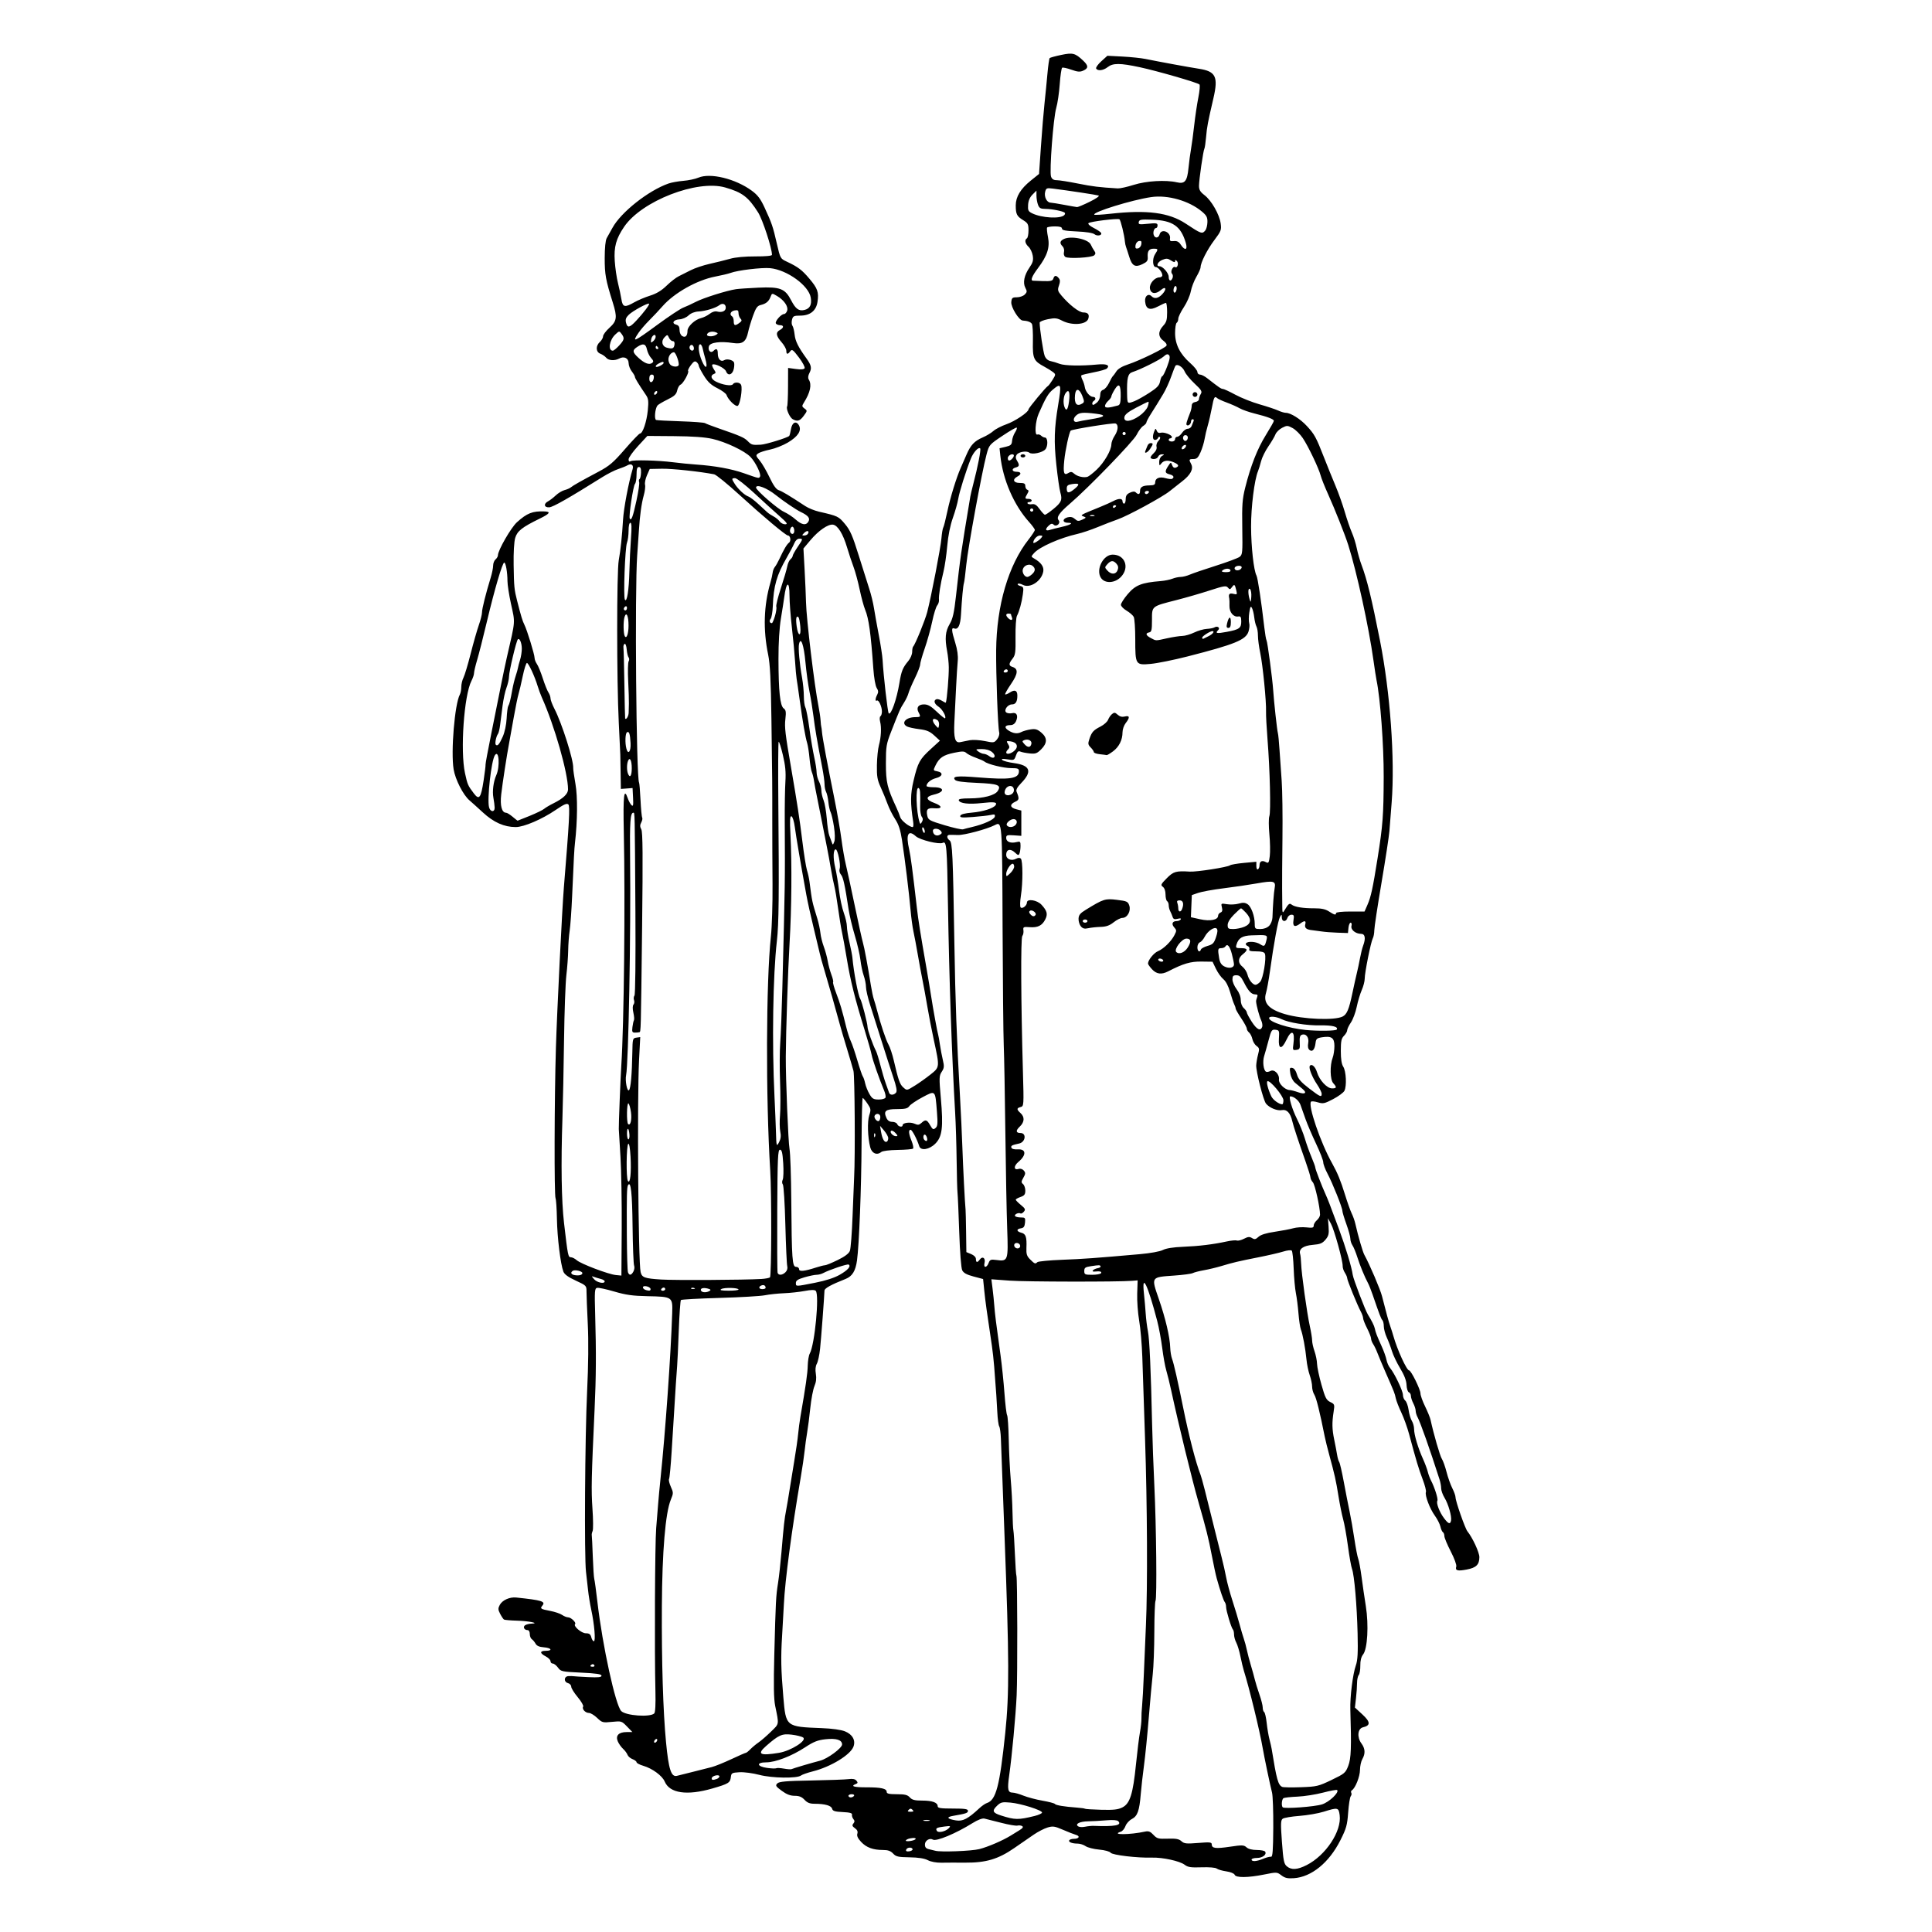 <?xml version="1.0" encoding="UTF-8" standalone="no"?>
<!-- Created with Inkscape (http://www.inkscape.org/) -->

<svg
   xmlns:dc="http://purl.org/dc/elements/1.1/"
   xmlns:cc="http://creativecommons.org/ns#"
   xmlns:rdf="http://www.w3.org/1999/02/22-rdf-syntax-ns#"
   xmlns:svg="http://www.w3.org/2000/svg"
   xmlns="http://www.w3.org/2000/svg"
   xmlns:sodipodi="http://sodipodi.sourceforge.net/DTD/sodipodi-0.dtd"
   xmlns:inkscape="http://www.inkscape.org/namespaces/inkscape"
   width="900"
   height="900"
   id="svg3854"
   version="1.1"
   inkscape:version="0.91 r13725"
   sodipodi:docname="Men's Overcoats 1892.svg"
   viewBox="0 0 900 900">
  <defs
     id="defs3856" />
  <sodipodi:namedview
     id="base"
     pagecolor="#ffffff"
     bordercolor="#666666"
     borderopacity="1.0"
     inkscape:pageopacity="0.0"
     inkscape:pageshadow="2"
     inkscape:zoom="0.60111111"
     inkscape:cx="450"
     inkscape:cy="450"
     inkscape:document-units="px"
     inkscape:current-layer="layer1"
     showgrid="false"
     inkscape:window-width="1366"
     inkscape:window-height="716"
     inkscape:window-x="-8"
     inkscape:window-y="-8"
     inkscape:window-maximized="1"
     units="in" />
  <g
     inkscape:label="Layer 1"
     inkscape:groupmode="layer"
     id="layer1"
     transform="translate(0,-152.359)">
    <path
       style="fill:#000000"
       d="m 596.918,1025.969 c -2.034,-1.562 -2.162,-1.569 -7.994,-0.394 -7.573,1.526 -13.22,1.574 -13.779,0.117 -0.235,-0.612 -1.91,-1.294 -3.873,-1.578 -1.903,-0.275 -3.911,-0.861 -4.462,-1.302 -0.587,-0.469 -3.514,-0.714 -7.064,-0.592 -5.016,0.173 -6.38,-0.033 -7.905,-1.195 -2.269,-1.73 -10.215,-3.463 -15.203,-3.316 -6.806,0.2 -18.466,-1.182 -19.277,-2.285 -0.439,-0.597 -2.71,-1.213 -5.355,-1.452 -2.526,-0.228 -5.356,-0.949 -6.288,-1.602 -0.933,-0.653 -2.596,-1.188 -3.697,-1.188 -2.615,0 -4.446,-0.728 -3.93,-1.562 0.226,-0.365 1.206,-0.664 2.179,-0.664 2.387,0 3.027,-1.263 0.939,-1.85 -0.924,-0.26 -3.647,-1.325 -6.05,-2.367 -3.85,-1.669 -4.703,-1.794 -7.182,-1.052 -1.547,0.464 -4.424,1.947 -6.393,3.296 -1.969,1.349 -6.085,4.186 -9.147,6.304 -7.407,5.123 -13.164,6.836 -22.746,6.767 -4.023,-0.029 -9.056,-0.018 -11.184,0.024 -2.312,0.046 -4.84,-0.424 -6.279,-1.169 -1.623,-0.839 -4.408,-1.277 -8.527,-1.34 -5.312,-0.081 -6.322,-0.313 -7.666,-1.756 -1.131,-1.214 -2.393,-1.662 -4.679,-1.662 -4.688,0 -7.764,-1.133 -10.225,-3.768 -1.532,-1.64 -2.07,-2.813 -1.751,-3.819 0.316,-0.995 -0.04,-1.802 -1.13,-2.566 -1.259,-0.882 -1.41,-1.333 -0.722,-2.161 0.658,-0.793 0.661,-1.297 0.009,-2.082 -0.473,-0.569 -0.764,-1.488 -0.648,-2.041 0.156,-0.743 -0.983,-1.063 -4.349,-1.225 -3.66,-0.176 -4.63,-0.483 -4.911,-1.557 -0.383,-1.463 -3.365,-2.306 -8.163,-2.306 -2.222,0 -3.413,-0.471 -4.696,-1.855 -1.261,-1.36 -2.483,-1.856 -4.578,-1.856 -2.036,0 -3.769,-0.67 -6.028,-2.331 -2.804,-2.062 -3.043,-2.458 -2.067,-3.434 0.882,-0.882 4.054,-1.156 15.827,-1.37 8.098,-0.147 15.938,-0.437 17.421,-0.643 1.848,-0.257 2.984,-0.03 3.609,0.724 0.737,0.888 0.682,1.188 -0.284,1.559 -2.642,1.014 -0.888,1.564 4.926,1.545 6.846,-0.023 9.463,0.571 9.463,2.145 0,0.811 1.117,1.063 4.709,1.063 3.767,0 4.978,0.297 6.053,1.484 1.055,1.165 2.286,1.484 5.731,1.484 4.75,0 7.258,0.907 7.258,2.624 0,0.878 1.354,1.087 7.051,1.087 5.598,0 7.051,0.217 7.051,1.054 0,1.019 -0.839,1.305 -6.921,2.353 -3.353,0.578 -2.792,1.444 1.373,2.12 3.155,0.512 5.572,-0.751 10.85,-5.666 1.178,-1.097 2.761,-2.191 3.517,-2.431 4.263,-1.353 5.968,-7.864 8.56,-32.685 1.908,-18.268 1.847,-34.483 -0.345,-91.866 -0.845,-22.137 -1.605,-42.42 -1.689,-45.074 -0.083,-2.653 -0.434,-5.269 -0.778,-5.812 -0.345,-0.543 -0.749,-3.549 -0.899,-6.68 -0.257,-5.356 -0.484,-8.669 -1.458,-21.279 -0.221,-2.858 -0.701,-7.2 -1.067,-9.649 -2.403,-16.077 -3.035,-20.647 -3.533,-25.547 l -0.559,-5.507 -4.432,-1.173 c -3.196,-0.846 -4.671,-1.653 -5.288,-2.892 -0.508,-1.02 -1.076,-8.257 -1.397,-17.813 -0.297,-8.852 -0.657,-17.097 -0.8,-18.321 -0.142,-1.225 -0.329,-8.072 -0.414,-15.216 -0.085,-7.144 -0.4,-17.164 -0.7,-22.267 -1.516,-25.79 -2.764,-61.951 -3.332,-96.489 -0.453,-27.598 -0.651,-29.968 -2.425,-29.027 -1.641,0.871 -10.641,-1.332 -12.559,-3.074 -3.539,-3.216 -4.723,-0.876 -3.099,6.123 0.693,2.986 1.622,10.029 3.622,27.462 0.63,5.493 1.643,11.842 4.44,27.833 0.785,4.49 1.784,10.502 2.219,13.36 0.858,5.638 2.87,16.617 3.265,17.813 0.135,0.408 0.488,2.412 0.784,4.453 0.297,2.041 0.908,5.27 1.36,7.176 0.705,2.979 0.634,3.75 -0.51,5.496 -1.235,1.884 -1.264,2.773 -0.416,12.351 1.197,13.505 0.66,17.898 -2.583,21.141 -2.808,2.808 -6.803,3.422 -7.498,1.153 -0.962,-3.139 -3.311,-7.608 -3.999,-7.608 -1.081,0 -0.928,1.756 0.454,5.211 0.663,1.658 0.97,3.251 0.681,3.541 -0.289,0.289 -3.505,0.569 -7.146,0.622 -3.911,0.057 -7.058,0.46 -7.691,0.985 -1.992,1.653 -4.379,0.629 -5.111,-2.194 -1.194,-4.605 -1.419,-12.043 -0.453,-14.97 0.844,-2.557 0.77,-3.023 -0.858,-5.413 -0.98,-1.439 -1.974,-2.618 -2.209,-2.621 -0.235,-0.003 -0.47,9.597 -0.521,21.334 -0.089,20.364 -1.138,47.233 -2.123,54.368 -0.677,4.906 -2.211,7.388 -5.327,8.619 -6.816,2.692 -9.788,4.333 -9.826,5.425 -0.113,3.279 -1.577,22.622 -2.055,27.15 -0.301,2.858 -0.98,5.972 -1.509,6.921 -0.625,1.122 -0.784,2.772 -0.456,4.715 0.345,2.04 0.138,3.85 -0.651,5.697 -0.636,1.489 -1.503,6.047 -1.926,10.129 -0.423,4.082 -1.09,9.259 -1.481,11.504 -0.391,2.245 -0.916,6.086 -1.168,8.536 -0.252,2.449 -1.089,8.127 -1.86,12.618 -4.1,23.862 -7.275,47.744 -7.796,58.636 -0.176,3.674 -0.552,10.354 -0.836,14.845 -0.637,10.076 -0.525,15.736 0.569,28.576 1.182,13.875 1.135,13.837 17.824,14.482 4.851,0.187 9.043,0.765 10.88,1.5 3.521,1.409 5.075,4.216 3.96,7.151 -1.458,3.836 -10.546,9.371 -18.846,11.478 -2.545,0.646 -5.045,1.514 -5.556,1.929 -1.777,1.443 -13.519,1.275 -19.413,-0.278 -3.055,-0.804 -7.177,-1.35 -9.278,-1.227 -3.482,0.203 -3.799,0.377 -4.01,2.207 -0.314,2.721 -1.025,3.162 -8.645,5.367 -11.808,3.417 -19.879,2.233 -22.186,-3.255 -1.13,-2.688 -5.739,-6.077 -9.947,-7.314 -1.735,-0.51 -3.154,-1.256 -3.154,-1.658 0,-0.402 -0.844,-1.052 -1.875,-1.444 -1.031,-0.392 -2.085,-1.302 -2.342,-2.023 -0.257,-0.721 -1.194,-1.978 -2.082,-2.795 -0.888,-0.817 -1.993,-2.392 -2.455,-3.5 -1.112,-2.667 0.451,-4.293 4.128,-4.293 l 2.69,0 -2.523,-2.603 c -2.473,-2.551 -2.612,-2.594 -7.011,-2.147 -4.288,0.436 -4.596,0.353 -6.894,-1.85 -1.323,-1.268 -3.036,-2.306 -3.806,-2.306 -1.689,0 -3.385,-1.852 -2.705,-2.954 0.269,-0.436 -0.871,-2.417 -2.534,-4.403 -1.663,-1.986 -3.023,-4.18 -3.023,-4.876 0,-0.696 -0.668,-1.44 -1.484,-1.654 -2.095,-0.548 -1.947,-3.159 0.186,-3.272 0.918,-0.048 1.985,-0.027 2.37,0.047 0.385,0.075 3.474,0.266 6.866,0.426 4.721,0.222 6.166,0.064 6.166,-0.677 0,-0.721 -2.406,-1.081 -9.445,-1.414 -9.03,-0.427 -9.506,-0.529 -10.824,-2.34 -0.758,-1.041 -1.852,-1.893 -2.431,-1.893 -0.578,0 -1.051,-0.492 -1.051,-1.094 0,-0.602 -1.002,-1.613 -2.227,-2.246 -2.847,-1.472 -2.847,-2.598 0,-2.598 3.378,0 2.662,-1.367 -0.852,-1.627 -2.156,-0.16 -3.324,-0.673 -3.897,-1.713 -0.45,-0.816 -1.235,-1.752 -1.746,-2.078 -0.51,-0.326 -0.928,-1.412 -0.928,-2.412 0,-1.089 -0.429,-1.819 -1.07,-1.819 -1.55,0 -2.264,-1.54 -1.067,-2.298 0.563,-0.356 1.858,-0.674 2.878,-0.706 4.142,-0.13 -1.16,-1.238 -6.635,-1.386 -3.037,-0.082 -5.795,-0.318 -6.129,-0.524 -0.334,-0.206 -1.137,-1.401 -1.786,-2.656 -1.009,-1.951 -1.035,-2.551 -0.18,-4.15 1.196,-2.238 4.613,-3.775 7.679,-3.454 11.987,1.256 13.785,1.817 12.15,3.786 -1.147,1.382 -0.81,1.606 3.724,2.465 2.137,0.405 4.607,1.242 5.49,1.861 0.883,0.618 2.147,1.124 2.809,1.124 1.348,0 3.901,2.481 3.237,3.146 -0.937,0.937 2.966,4.276 4.997,4.276 1.598,0 2.186,0.429 2.544,1.855 0.256,1.021 0.798,1.856 1.203,1.856 0.908,0 0.257,-7.798 -1.229,-14.726 -0.583,-2.719 -1.245,-6.78 -1.471,-9.025 -0.226,-2.245 -0.658,-6.086 -0.96,-8.536 -0.845,-6.857 -0.498,-63.04 0.52,-84.242 0.582,-12.121 0.693,-23.33 0.309,-31.173 -0.33,-6.736 -0.597,-13.539 -0.593,-15.118 0.007,-2.825 -0.074,-2.908 -5.027,-5.189 -3.502,-1.612 -5.252,-2.884 -5.752,-4.18 -1.327,-3.436 -2.854,-15.887 -3.003,-24.482 -0.081,-4.684 -0.37,-9.027 -0.641,-9.649 -0.663,-1.522 -0.558,-46.174 0.166,-70.158 0.504,-16.691 2.886,-64.712 3.701,-74.593 2.518,-30.546 2.919,-37.923 2.102,-38.74 -0.671,-0.671 -2.044,-0.075 -5.902,2.561 -6.363,4.347 -14.83,7.974 -18.618,7.974 -5.377,0 -10.274,-2.176 -15.282,-6.79 -2.572,-2.37 -5.381,-4.901 -6.241,-5.625 -2.932,-2.468 -6.633,-9.712 -7.415,-14.512 -1.338,-8.215 0.503,-30.322 2.896,-34.794 0.374,-0.698 0.679,-2.31 0.679,-3.582 0,-1.272 0.461,-3.214 1.024,-4.317 0.563,-1.102 2.06,-6.087 3.327,-11.077 1.266,-4.99 2.976,-10.99 3.8,-13.334 0.824,-2.344 1.498,-5.031 1.498,-5.971 0,-1.674 1.775,-8.77 4.041,-16.155 0.626,-2.041 1.142,-4.589 1.147,-5.661 0.004,-1.073 0.509,-2.366 1.121,-2.874 0.612,-0.508 1.113,-1.375 1.113,-1.927 0,-2.298 6.092,-12.884 8.846,-15.372 4.714,-4.259 7.298,-5.273 12.864,-5.049 3.092,0.124 2.479,1.044 -2.227,3.341 -8.228,4.017 -10.484,5.79 -11.435,8.988 -0.528,1.776 -0.821,6.847 -0.729,12.618 0.164,10.242 0.281,11.445 1.625,16.7 1.888,7.384 2.487,9.357 3.38,11.133 1.255,2.497 4.746,13.874 4.746,15.467 0,0.7 0.489,1.971 1.086,2.824 0.597,0.853 1.826,3.849 2.73,6.66 0.904,2.81 2.086,5.768 2.625,6.573 0.54,0.805 0.981,2.058 0.981,2.783 0,0.725 0.819,2.906 1.819,4.845 3.51,6.802 8.956,23.968 8.753,27.588 -0.036,0.645 0.439,4.012 1.055,7.482 1.045,5.883 0.948,17.283 -0.235,27.462 -0.324,2.786 -0.514,6.338 -1.328,24.864 -0.287,6.532 -0.801,13.713 -1.141,15.958 -0.34,2.245 -0.651,6.379 -0.692,9.186 -0.04,2.807 -0.419,7.984 -0.842,11.504 -0.423,3.52 -0.911,17.089 -1.085,30.152 -0.174,13.063 -0.514,29.608 -0.754,36.765 -0.712,21.157 -0.448,38.299 0.748,48.59 1.781,15.328 1.907,15.958 3.201,15.958 0.642,0 1.856,0.613 2.699,1.362 1.92,1.707 14.749,6.574 18.232,6.917 l 2.598,0.256 0.14,-21.896 c 0.077,-12.043 -0.184,-27.073 -0.58,-33.4 -0.396,-6.327 -0.747,-12.172 -0.778,-12.989 -0.075,-1.92 0.794,-23.898 1.173,-29.689 1.25,-19.06 1.856,-75.94 1.158,-108.736 -0.364,-17.12 0.078,-20.837 1.856,-15.608 0.408,1.201 1.178,2.615 1.711,3.143 0.796,0.789 0.928,0.166 0.742,-3.493 l -0.226,-4.453 -2.725,0.21 -2.725,0.21 -0.116,-7.262 c -0.064,-3.994 -0.132,-7.93 -0.151,-8.746 -0.019,-0.816 -0.338,-7.496 -0.707,-14.844 -0.987,-19.6 -0.99,-70.338 -0.005,-75.707 0.841,-4.586 1.549,-11.286 1.981,-18.747 0.309,-5.347 2.591,-17.418 4.472,-23.661 0.583,-1.935 -0.604,-2.816 -2.404,-1.784 -0.731,0.419 -2.665,1.202 -4.298,1.739 -1.633,0.537 -4.973,2.232 -7.422,3.766 -15.597,9.769 -22.916,13.935 -24.692,14.056 -2.432,0.165 -2.783,-1.653 -0.543,-2.814 0.816,-0.423 2.416,-1.653 3.555,-2.732 1.139,-1.08 2.974,-2.189 4.078,-2.467 1.104,-0.277 2.43,-0.855 2.947,-1.284 1.062,-0.882 4.602,-2.882 13.041,-7.37 4.917,-2.615 6.779,-4.21 12.138,-10.399 3.482,-4.021 6.646,-7.31 7.033,-7.31 1.263,0 3.111,-5.457 3.635,-10.735 0.422,-4.245 0.286,-5.504 -0.76,-7.051 -3.678,-5.437 -5.219,-7.97 -5.234,-8.603 -0.009,-0.386 -0.669,-1.537 -1.468,-2.558 -0.798,-1.021 -1.459,-2.752 -1.468,-3.847 -0.019,-2.317 -2.131,-3.343 -4.393,-2.132 -2.14,1.145 -4.946,0.957 -6.079,-0.407 -0.543,-0.655 -1.753,-1.482 -2.689,-1.837 -2.149,-0.817 -2.26,-3.658 -0.216,-5.508 0.816,-0.739 1.484,-1.921 1.484,-2.626 0,-0.706 1.336,-2.49 2.969,-3.965 3.486,-3.149 3.709,-4.881 1.524,-11.825 -3.28,-10.424 -3.75,-13.017 -3.74,-20.615 0.007,-4.772 0.362,-8.328 0.928,-9.297 0.504,-0.863 1.716,-3.034 2.693,-4.824 3.956,-7.25 16.65,-17.293 26.057,-20.615 1.429,-0.505 4.548,-1.071 6.931,-1.259 2.383,-0.188 5.556,-0.859 7.051,-1.492 5.556,-2.351 17.235,0.499 24.825,6.058 2.784,2.039 4.086,3.759 6.023,7.956 3.355,7.269 3.854,8.737 5.693,16.751 1.584,6.903 1.61,6.951 4.667,8.385 5.186,2.433 7.018,3.817 10.493,7.929 3.83,4.531 4.443,6.284 3.77,10.776 -0.627,4.184 -3.451,6.419 -8.109,6.419 -2.922,0 -3.344,0.215 -3.773,1.927 -0.266,1.06 -0.179,2.312 0.194,2.783 0.372,0.471 0.839,2.36 1.037,4.197 0.325,3.021 1.701,5.77 5.562,11.109 2.197,3.039 2.49,4.449 1.372,6.611 -0.68,1.314 -0.813,2.416 -0.376,3.106 1.526,2.411 0.761,6.02 -2.305,10.885 -0.924,1.467 -0.885,1.765 0.348,2.667 1.344,0.983 1.333,1.091 -0.344,3.358 -1.824,2.468 -2.907,2.809 -5.135,1.616 -1.428,-0.764 -3.247,-4.95 -2.604,-5.991 0.207,-0.335 0.389,-4.501 0.404,-9.256 l 0.028,-8.647 3.589,0.494 c 2.354,0.324 3.766,0.207 4.104,-0.34 0.283,-0.459 -0.9,-2.708 -2.629,-4.998 -2.765,-3.662 -3.253,-4.016 -4.043,-2.936 -1.194,1.633 -1.848,1.552 -1.848,-0.23 0,-0.802 -1.002,-2.6 -2.227,-3.995 -2.598,-2.959 -2.809,-4.574 -0.742,-5.68 1.891,-1.012 1.915,-2.227 0.044,-2.227 -0.792,0 -1.662,-0.359 -1.933,-0.797 -0.573,-0.927 2.446,-4.398 3.824,-4.398 0.514,0 1.159,-0.708 1.433,-1.574 0.614,-1.933 -1.453,-4.917 -4.739,-6.841 -2.325,-1.361 -2.329,-1.361 -3,0.402 -0.824,2.167 -2.09,3.214 -4.612,3.815 -1.562,0.372 -2.247,1.347 -3.592,5.112 -0.914,2.559 -1.927,5.941 -2.252,7.516 -0.936,4.536 -2.636,5.753 -7.074,5.067 -5.881,-0.909 -10.613,-0.276 -11.176,1.495 -0.613,1.932 0.805,3.473 2.051,2.228 1.43,-1.43 2.078,-1.042 2.078,1.245 0,2.557 1.435,4.012 2.994,3.034 1.178,-0.739 3.78,-0.205 4.508,0.926 0.248,0.385 0.235,1.758 -0.03,3.05 -0.581,2.842 -2.756,3.57 -3.627,1.215 -0.576,-1.556 -5.555,-3.95 -6.419,-3.087 -0.22,0.22 0.113,1.185 0.741,2.143 1.026,1.566 1.026,1.787 0.003,2.18 -1.781,0.684 -1.341,2.363 0.928,3.536 2.987,1.545 7.311,2.235 7.912,1.263 0.739,-1.196 3.362,-0.981 3.86,0.316 0.728,1.898 -0.51,9.324 -1.626,9.753 -1.068,0.41 -4.432,-2.89 -5.176,-5.077 -0.234,-0.687 -2.151,-2.11 -4.26,-3.161 -2.889,-1.44 -4.432,-2.87 -6.258,-5.801 -1.333,-2.14 -2.43,-4.267 -2.44,-4.727 -0.009,-0.46 -0.46,-1.205 -1.002,-1.655 -0.758,-0.629 -1.373,-0.293 -2.663,1.452 -0.923,1.248 -1.496,2.452 -1.273,2.674 0.62,0.62 -2.295,5.921 -3.512,6.388 -0.591,0.227 -1.301,1.44 -1.577,2.696 -0.403,1.836 -1.292,2.671 -4.539,4.26 -2.22,1.087 -4.318,2.337 -4.661,2.777 -1.119,1.435 -1.566,6.42 -0.604,6.733 0.488,0.159 5.617,0.437 11.397,0.618 5.78,0.181 10.887,0.563 11.348,0.848 0.461,0.285 3.247,1.354 6.191,2.374 10.403,3.608 12.093,4.346 13.724,5.999 1.771,1.795 2.136,1.895 6.101,1.678 2.368,-0.129 12.356,-3.21 13.225,-4.079 0.201,-0.201 0.57,-1.619 0.818,-3.15 0.522,-3.21 2.476,-4.104 3.753,-1.717 1.286,2.403 -0.512,5.157 -5.179,7.933 -2.245,1.336 -5.997,2.818 -8.337,3.294 -2.34,0.476 -4.826,1.284 -5.524,1.794 -1.173,0.858 -1.119,1.108 0.713,3.285 1.09,1.296 3.151,4.819 4.58,7.829 1.784,3.758 3.125,5.637 4.283,5.997 1.52,0.472 4.809,2.442 12.448,7.453 1.429,0.937 4.268,2.088 6.309,2.557 8.814,2.026 9.121,2.171 12.106,5.736 2.439,2.913 3.542,5.435 6.406,14.647 1.903,6.121 4.129,13.162 4.946,15.649 0.817,2.486 1.793,6.494 2.169,8.907 0.376,2.412 1.388,8.06 2.249,12.551 0.861,4.49 1.652,9.667 1.756,11.504 0.434,7.617 2.368,24.454 2.866,24.952 1.056,1.056 3.739,-6.564 4.976,-14.137 0.911,-5.578 1.536,-7.112 4.201,-10.316 0.96,-1.154 1.745,-3.019 1.745,-4.144 0,-1.125 0.204,-2.25 0.454,-2.5 0.975,-0.975 5.573,-12.258 6.57,-16.123 1.888,-7.318 6.25,-29.955 6.609,-34.303 0.193,-2.333 0.577,-4.609 0.854,-5.056 0.276,-0.447 1.126,-3.79 1.887,-7.428 1.352,-6.46 4.263,-15.923 6.27,-20.385 0.551,-1.225 1.716,-3.897 2.589,-5.938 1.994,-4.66 3.715,-6.506 7.651,-8.204 1.713,-0.739 3.949,-2.09 4.969,-3.004 1.021,-0.913 3.755,-2.322 6.076,-3.132 3.957,-1.379 10.252,-5.613 10.252,-6.894 0,-0.646 8.209,-10.547 9.053,-10.918 0.297,-0.131 1.259,-1.402 2.139,-2.824 1.553,-2.513 1.559,-2.617 0.214,-3.675 -0.762,-0.599 -2.554,-1.714 -3.983,-2.478 -5.038,-2.693 -5.535,-3.786 -5.366,-11.803 0.083,-3.952 -0.129,-7.626 -0.47,-8.163 -0.565,-0.889 -2.006,-1.413 -4.305,-1.564 -1.732,-0.114 -5.518,-6.262 -5.291,-8.592 0.192,-1.967 0.495,-2.227 2.6,-2.227 1.311,0 2.959,-0.575 3.663,-1.277 1.107,-1.104 1.147,-1.525 0.299,-3.11 -1.275,-2.382 -0.556,-5.915 1.933,-9.507 1.547,-2.232 1.85,-3.344 1.5,-5.502 -0.241,-1.488 -1.12,-3.34 -1.953,-4.116 -1.633,-1.521 -1.964,-3.215 -0.772,-3.951 0.408,-0.252 0.742,-1.915 0.742,-3.694 0,-2.879 -0.278,-3.407 -2.524,-4.796 -2.929,-1.81 -3.414,-2.786 -3.414,-6.871 0,-3.992 2.253,-7.712 6.974,-11.513 l 3.878,-3.123 0.885,-12.835 c 0.487,-7.059 1.228,-16.008 1.648,-19.886 0.42,-3.878 1.038,-10.147 1.374,-13.931 0.336,-3.784 0.808,-7.077 1.049,-7.319 0.241,-0.241 2.651,-0.902 5.355,-1.469 5.415,-1.135 6.51,-0.855 10.197,2.611 2.547,2.394 2.576,3.567 0.118,4.687 -1.563,0.712 -2.609,0.633 -5.58,-0.422 -2.011,-0.714 -3.935,-1.127 -4.274,-0.917 -0.34,0.21 -0.846,3.639 -1.126,7.62 -0.28,3.981 -1.015,8.98 -1.634,11.108 -1.366,4.7 -3.258,29.657 -2.425,31.99 0.424,1.188 1.192,1.67 2.658,1.67 1.134,0 5.567,0.704 9.853,1.565 6.809,1.367 9.927,1.748 18.567,2.265 1.028,0.061 4.368,-0.679 7.422,-1.646 5.865,-1.856 14.918,-2.394 20.099,-1.195 3.735,0.865 4.828,-0.482 5.439,-6.704 0.273,-2.776 0.797,-6.717 1.164,-8.759 0.367,-2.041 1.039,-7.051 1.493,-11.133 0.454,-4.082 1.32,-9.897 1.926,-12.921 0.606,-3.024 0.837,-5.754 0.514,-6.065 -0.9,-0.868 -19.729,-6.306 -27.851,-8.044 -9.131,-1.954 -12.451,-1.968 -14.874,-0.061 -2.053,1.615 -4.62,1.947 -5.392,0.697 -0.268,-0.433 0.798,-1.951 2.368,-3.373 l 2.855,-2.586 7.051,0.368 c 3.878,0.202 8.721,0.71 10.762,1.128 6.197,1.269 20.539,3.901 24.72,4.535 7.979,1.211 9.201,3.669 6.858,13.791 -2.677,11.564 -2.982,13.177 -3.412,18.054 -0.232,2.63 -0.584,5.045 -0.782,5.366 -0.53,0.857 -2.519,14.557 -2.519,17.347 0,1.847 0.576,2.828 2.539,4.326 3.248,2.477 6.984,8.996 7.559,13.187 0.414,3.021 0.2,3.584 -2.948,7.773 -3.348,4.454 -6.408,10.495 -6.408,12.65 0,0.608 -0.883,2.613 -1.963,4.455 -1.08,1.842 -2.253,4.902 -2.608,6.8 -0.354,1.897 -1.809,5.204 -3.232,7.347 -1.423,2.144 -2.588,4.551 -2.588,5.35 0,0.799 -0.334,1.658 -0.742,1.911 -0.408,0.252 -0.742,2.401 -0.742,4.775 0,5.287 2.284,9.8 7.107,14.046 1.806,1.59 3.284,3.434 3.284,4.096 0,0.663 0.536,1.205 1.192,1.205 0.655,0 2.153,0.751 3.328,1.67 5.521,4.316 6.534,5.01 7.32,5.01 0.463,0 3.082,1.212 5.82,2.692 2.738,1.481 7.817,3.503 11.287,4.493 3.47,0.99 7.361,2.284 8.648,2.874 1.286,0.591 2.886,1.074 3.555,1.074 2.258,0 6.772,2.824 9.849,6.161 3.572,3.876 4.294,5.197 7.976,14.621 1.516,3.878 3.916,9.804 5.333,13.168 1.418,3.364 3.381,8.889 4.363,12.276 0.982,3.387 2.458,7.679 3.28,9.537 0.822,1.858 1.858,5.185 2.302,7.393 0.444,2.208 1.439,5.685 2.211,7.726 2.553,6.755 4.713,15.616 8.594,35.256 4.764,24.113 7.005,55.173 5.436,75.336 -0.381,4.899 -0.853,10.911 -1.048,13.36 -0.195,2.449 -1.856,13.304 -3.691,24.122 -1.835,10.818 -3.343,20.776 -3.351,22.13 -0.008,1.354 -0.328,3.046 -0.71,3.76 -0.905,1.692 -3.758,15.935 -3.758,18.764 0,1.203 -0.62,3.588 -1.378,5.301 -0.758,1.713 -1.812,5.231 -2.342,7.819 -0.53,2.588 -1.747,5.859 -2.704,7.27 -0.957,1.41 -1.74,3.05 -1.74,3.644 0,0.594 -0.668,1.748 -1.484,2.565 -1.222,1.222 -1.484,2.474 -1.484,7.077 0,3.768 0.37,6.158 1.134,7.324 1.353,2.065 1.68,9.093 0.524,11.252 -0.451,0.842 -2.811,2.575 -5.245,3.851 -3.985,2.089 -4.69,2.238 -7.099,1.499 -1.471,-0.451 -2.898,-0.597 -3.172,-0.323 -1.581,1.581 4.384,19.056 9.797,28.698 2.466,4.393 4.039,8.207 5.968,14.473 1.131,3.674 2.557,7.682 3.168,8.907 0.611,1.225 1.375,3.396 1.698,4.824 1.287,5.701 3.429,13.089 4.2,14.483 2.451,4.43 7.423,16.076 8.234,19.288 1.894,7.494 3.115,11.928 3.884,14.102 0.433,1.225 1.07,3.229 1.414,4.453 1.777,6.318 6.185,15.958 7.296,15.958 0.919,0 5.307,8.886 5.307,10.748 0,0.898 0.965,3.607 2.144,6.019 1.179,2.412 2.325,5.221 2.546,6.242 1.429,6.605 4.396,16.863 5.258,18.178 0.563,0.859 1.554,3.632 2.202,6.164 0.649,2.531 1.854,5.926 2.679,7.543 0.825,1.617 1.5,3.522 1.5,4.233 0,1.784 4.433,14.469 5.535,15.837 2.412,2.995 5.596,9.877 5.574,12.05 -0.034,3.505 -1.484,4.923 -5.888,5.758 -4.336,0.822 -5.477,0.494 -4.875,-1.401 0.228,-0.719 -0.899,-3.805 -2.568,-7.029 -1.636,-3.161 -2.974,-6.378 -2.974,-7.148 0,-0.77 -0.308,-1.591 -0.685,-1.824 -0.377,-0.233 -0.9,-1.402 -1.163,-2.599 -0.263,-1.196 -1.431,-3.491 -2.595,-5.098 -2.373,-3.276 -4.726,-9.51 -4.153,-11.003 0.206,-0.538 -0.488,-3.239 -1.544,-6.001 -1.831,-4.792 -2.932,-8.465 -6.292,-20.981 -0.822,-3.062 -2.446,-7.571 -3.608,-10.02 -1.163,-2.449 -2.332,-5.455 -2.599,-6.68 -0.536,-2.464 -0.523,-2.429 -4.663,-11.876 -1.61,-3.674 -3.366,-7.849 -3.902,-9.278 -0.536,-1.429 -1.416,-3.257 -1.956,-4.062 -0.54,-0.805 -0.983,-1.974 -0.984,-2.598 -0.002,-0.624 -0.837,-2.777 -1.856,-4.785 -1.019,-2.008 -1.852,-4.128 -1.852,-4.71 0,-0.582 -0.477,-1.945 -1.059,-3.029 -1.643,-3.057 -6.363,-14.644 -6.363,-15.622 0,-0.481 -0.486,-1.616 -1.081,-2.523 -0.594,-0.907 -1.053,-2.315 -1.02,-3.128 0.099,-2.389 -3.903,-16.834 -5.447,-19.663 l -1.418,-2.598 0.298,3.962 c 0.251,3.332 0.021,4.29 -1.443,6.03 -1.431,1.7 -2.489,2.131 -5.946,2.417 -4.401,0.365 -6.573,1.94 -5.863,4.251 0.195,0.634 0.404,2.655 0.464,4.492 0.153,4.623 2.718,23.078 4.037,29.053 0.599,2.712 1.089,5.759 1.089,6.772 0,1.013 0.501,3.262 1.113,4.997 0.612,1.736 1.142,4.366 1.176,5.846 0.035,1.48 0.961,5.862 2.058,9.739 1.726,6.1 2.279,7.185 4.106,8.061 2.011,0.964 2.086,1.177 1.57,4.455 -0.812,5.159 -0.75,8.171 0.273,13.092 0.509,2.449 1.112,5.622 1.34,7.051 0.228,1.429 0.668,2.932 0.978,3.34 0.31,0.408 1.274,4.583 2.142,9.278 0.868,4.695 2.077,10.874 2.686,13.731 0.609,2.858 1.616,8.618 2.238,12.802 0.622,4.183 1.429,8.358 1.794,9.278 0.364,0.919 1.058,4.678 1.542,8.352 0.484,3.674 1.383,9.834 1.998,13.688 1.409,8.834 0.786,19.907 -1.267,22.517 -0.893,1.135 -1.334,2.892 -1.299,5.177 0.029,1.903 -0.303,3.891 -0.737,4.419 -0.434,0.528 -0.787,2.207 -0.785,3.731 0.002,1.524 -0.221,4.715 -0.497,7.091 l -0.501,4.319 3.505,3.231 c 3.78,3.485 3.849,5.139 0.248,5.981 -2.472,0.578 -2.863,4.605 -0.727,7.494 1.787,2.417 1.921,4.724 0.427,7.338 -0.583,1.021 -1.073,3.288 -1.087,5.04 -0.025,3.07 -2.161,8.46 -3.739,9.435 -0.421,0.26 -0.564,0.798 -0.318,1.196 0.246,0.398 0.128,1.126 -0.262,1.619 -0.39,0.492 -0.925,3.901 -1.189,7.575 -0.421,5.871 -0.86,7.435 -3.623,12.914 -5.263,10.439 -13.44,17.113 -21.658,17.676 -2.956,0.203 -4.189,-0.079 -5.819,-1.331 z m 11.756,-4.772 c 8.922,-4.523 16.393,-15.812 15.394,-23.261 -0.483,-3.604 -0.841,-3.682 -7.429,-1.617 -2.537,0.795 -7.633,1.674 -11.323,1.953 -3.691,0.279 -7.198,0.876 -7.795,1.327 -0.924,0.699 -0.975,2.311 -0.345,10.841 0.644,8.713 0.942,10.189 2.285,11.319 2.134,1.794 4.897,1.626 9.213,-0.562 z m -20.184,-2.968 c 1.471,-0.615 3.099,-1.032 3.616,-0.928 0.73,0.147 0.962,-2.887 1.035,-13.541 0.052,-7.552 -0.208,-14.9 -0.577,-16.329 -0.873,-3.383 -3.623,-16.506 -4.356,-20.782 -1.361,-7.949 -6.27,-28.096 -8.77,-35.998 -0.388,-1.225 -1.106,-4.231 -1.596,-6.68 -0.49,-2.449 -1.361,-5.34 -1.936,-6.423 -0.574,-1.083 -1.044,-2.781 -1.044,-3.773 0,-0.992 -0.234,-2.037 -0.52,-2.323 -0.755,-0.755 -3.167,-8.739 -3.18,-10.527 -0.006,-0.837 -0.278,-1.839 -0.603,-2.227 -0.589,-0.701 -2.195,-5.428 -3.769,-11.096 -0.454,-1.633 -1.491,-6.476 -2.305,-10.762 -1.478,-7.78 -2.6,-12.261 -6.226,-24.864 -2.945,-10.234 -9.322,-36.356 -12.683,-51.956 -0.704,-3.266 -1.729,-7.441 -2.279,-9.278 -0.549,-1.837 -1.396,-6.513 -1.881,-10.391 -0.485,-3.878 -1.536,-9.556 -2.336,-12.618 -4.446,-17.02 -7.275,-22.872 -6.189,-12.803 0.297,2.756 0.669,7.006 0.827,9.446 0.158,2.44 0.623,6.114 1.033,8.164 0.736,3.677 1.378,18.017 1.946,43.438 0.16,7.144 0.629,20.003 1.043,28.576 0.91,18.85 1.248,52.412 0.539,53.559 -0.281,0.455 -0.529,6.96 -0.55,14.456 -0.021,7.496 -0.348,16.301 -0.726,19.567 -0.378,3.266 -1.216,12.451 -1.862,20.411 -0.646,7.96 -1.651,17.98 -2.232,22.267 -0.581,4.286 -1.26,10.298 -1.508,13.36 -0.626,7.73 -1.513,10.198 -4.156,11.565 -1.221,0.632 -2.557,2.115 -2.969,3.297 -0.412,1.182 -1.394,2.353 -2.182,2.604 -4.866,1.544 4.185,1.492 11.376,-0.066 1.571,-0.34 2.431,0 3.834,1.514 1.639,1.768 2.27,1.937 6.694,1.794 3.814,-0.123 5.208,0.134 6.358,1.175 1.281,1.159 2.3,1.266 7.795,0.82 5.489,-0.445 6.322,-0.358 6.322,0.662 0,1.865 1.777,2.091 8.527,1.087 5.666,-0.843 6.448,-0.813 7.671,0.293 0.854,0.773 2.637,1.232 4.785,1.232 1.883,0 3.639,0.349 3.902,0.775 0.836,1.353 -1.225,2.936 -3.822,2.936 -1.379,0 -2.507,0.334 -2.507,0.742 0,1.075 2.383,0.911 5.463,-0.376 z m -163.371,-4.449 c -0.274,-1.096 -2.606,-0.902 -2.99,0.248 -0.226,0.679 0.221,0.912 1.423,0.742 0.964,-0.136 1.669,-0.582 1.567,-0.99 z m 31.121,-0.048 c 4.082,-1.045 10.907,-3.992 14.711,-6.352 1.021,-0.633 2.818,-1.743 3.995,-2.467 1.502,-0.924 1.864,-1.486 1.217,-1.886 -0.507,-0.314 -1.494,-0.421 -2.192,-0.238 -0.698,0.183 -4.085,-0.396 -7.526,-1.285 -3.441,-0.889 -6.973,-1.78 -7.849,-1.979 -1.001,-0.228 -3.074,0.561 -5.576,2.122 -7.752,4.835 -16.886,8.638 -18.439,7.678 -1.49,-0.921 -3.709,0.434 -3.709,2.264 0,1.35 0.503,1.902 2.041,2.242 1.123,0.248 2.375,0.552 2.783,0.676 2.319,0.707 16.907,0.157 20.544,-0.774 z m -29.884,-4.51 c 0.71,-0.613 -0.446,-0.852 -2.35,-0.486 -1.123,0.216 -2.041,0.694 -2.041,1.062 0,0.591 3.584,0.12 4.391,-0.576 z m 15.649,-5.23 c 1.003,-1.04 0.794,-1.115 -2.102,-0.756 -3.621,0.449 -4.214,0.795 -3.458,2.019 0.663,1.073 4.05,0.303 5.56,-1.263 z m 67.542,-1.069 c 9.785,0.392 13.277,-0.284 11.36,-2.201 -0.511,-0.511 -2.559,-0.658 -5.53,-0.398 -2.595,0.228 -6.368,0.439 -8.385,0.468 -4.021,0.059 -6.394,1.248 -4.718,2.366 0.53,0.353 1.965,0.428 3.19,0.166 1.225,-0.262 3.062,-0.443 4.082,-0.402 z m -76.634,-2.643 c -0.714,-0.187 -1.883,-0.187 -2.598,0 -0.714,0.187 -0.13,0.339 1.299,0.339 1.429,0 2.013,-0.153 1.299,-0.339 z m 49.087,-1.983 c 1.884,-0.465 3.426,-1.18 3.426,-1.588 0,-1.099 -9.743,-4.175 -14.684,-4.635 -3.776,-0.352 -4.514,-0.193 -6.123,1.319 -2.631,2.472 -2.288,3.422 1.696,4.693 6.504,2.076 8.045,2.097 15.687,0.211 z m -56.917,-2.85 c -0.693,-0.693 -1.089,-0.693 -1.781,0 -0.693,0.693 -0.495,0.891 0.891,0.891 1.385,0 1.583,-0.198 0.891,-0.891 z m 97.791,-1.139 c 3.515,-1.796 4.91,-6.221 6.304,-20 0.612,-6.05 1.453,-12.836 1.868,-15.081 0.415,-2.245 0.722,-5.084 0.681,-6.309 -0.041,-1.225 0.097,-3.897 0.307,-5.938 0.21,-2.041 0.579,-8.721 0.822,-14.844 0.242,-6.123 0.676,-16.31 0.963,-22.638 0.805,-17.728 0.624,-56.079 -0.41,-86.84 -0.515,-15.308 -1.089,-32.509 -1.277,-38.224 -0.188,-5.715 -0.844,-13.294 -1.459,-16.843 -0.614,-3.549 -1.027,-9.226 -0.916,-12.618 l 0.201,-6.166 -2.598,0.211 c -6.587,0.536 -49.52,0.464 -57.076,-0.096 l -8.46,-0.626 0.548,4.337 c 0.301,2.386 0.67,6.007 0.818,8.049 0.27,3.713 0.773,7.711 2.896,23.009 0.623,4.49 1.441,12.406 1.819,17.59 0.377,5.184 0.935,9.829 1.24,10.322 0.305,0.493 0.651,5.604 0.769,11.357 0.118,5.753 0.534,14.135 0.924,18.625 0.39,4.49 0.759,11.337 0.82,15.216 0.061,3.878 0.251,7.719 0.422,8.536 0.172,0.816 0.488,5.774 0.704,11.017 0.216,5.243 0.531,9.757 0.7,10.03 0.469,0.759 0.557,46.082 0.108,55.773 -0.436,9.415 -2.203,28.356 -3.477,37.28 -0.926,6.487 -0.624,7.995 1.604,7.995 0.856,0 3.121,0.633 5.033,1.408 1.913,0.774 5.914,1.833 8.892,2.352 2.978,0.519 5.574,1.203 5.77,1.518 0.377,0.61 4.351,1.27 10.18,1.692 1.953,0.141 3.681,0.386 3.839,0.544 0.158,0.158 3.57,0.374 7.582,0.48 5.782,0.152 7.825,-0.08 9.858,-1.118 z m 93.007,-1.407 c 3.343,-1.08 8.092,-5.593 7.018,-6.668 -0.229,-0.229 -3.198,0.313 -6.598,1.204 -3.4,0.891 -8.761,1.73 -11.913,1.863 -3.152,0.134 -6.074,0.455 -6.494,0.715 -0.797,0.493 -1.059,3.553 -0.364,4.249 0.798,0.798 14.903,-0.25 18.351,-1.364 z m -218.038,-3.985 c 0.252,-0.408 -0.229,-0.742 -1.07,-0.742 -0.841,0 -1.528,0.334 -1.528,0.742 0,0.408 0.481,0.742 1.07,0.742 0.588,0 1.276,-0.334 1.528,-0.742 z m 222.436,-7.38 c 6.093,-2.925 6.523,-3.288 7.793,-6.579 1.326,-3.436 1.513,-8.491 0.968,-26.121 -0.186,-6.023 1.13,-16.608 2.573,-20.7 0.838,-2.374 1.026,-5.812 0.811,-14.763 -0.318,-13.189 -1.541,-27.341 -2.606,-30.142 -0.392,-1.032 -1.244,-5.815 -1.892,-10.628 -0.648,-4.813 -1.653,-10.436 -2.233,-12.495 -0.58,-2.059 -1.559,-6.902 -2.175,-10.762 -1.167,-7.307 -1.763,-9.975 -4.304,-19.265 -0.837,-3.062 -1.788,-6.903 -2.112,-8.536 -2.222,-11.192 -3.919,-18.042 -4.822,-19.457 -0.576,-0.904 -1.048,-2.616 -1.048,-3.803 0,-1.188 -0.504,-3.588 -1.12,-5.334 -0.616,-1.746 -1.296,-5.045 -1.512,-7.33 -0.472,-5.011 -1.723,-11.707 -2.611,-13.972 -0.356,-0.909 -0.854,-4.249 -1.107,-7.422 -0.253,-3.174 -0.797,-7.44 -1.21,-9.481 -0.412,-2.041 -0.875,-7.192 -1.029,-11.447 -0.153,-4.255 -0.557,-8.014 -0.897,-8.354 -0.34,-0.34 -2.102,-0.149 -3.917,0.423 -1.814,0.573 -6.973,1.769 -11.463,2.658 -9.57,1.895 -11.951,2.456 -17.442,4.112 -2.245,0.677 -5.879,1.548 -8.075,1.935 -2.196,0.387 -4.534,0.989 -5.196,1.337 -0.661,0.348 -4.61,0.872 -8.775,1.165 -10.794,0.76 -10.641,0.527 -7.089,10.814 3.175,9.194 5.182,17.76 5.345,22.815 0.057,1.755 0.447,4.093 0.867,5.196 0.789,2.07 2.627,10.14 5.104,22.416 2.71,13.428 5.962,26.017 8.149,31.544 0.576,1.457 2.621,9.382 6.416,24.864 1.051,4.286 2.559,10.298 3.352,13.36 0.793,3.062 1.775,7.404 2.182,9.649 0.407,2.245 1.716,7.088 2.909,10.762 1.193,3.674 2.701,8.684 3.35,11.133 0.65,2.449 1.535,5.455 1.967,6.68 0.432,1.225 1.064,3.563 1.404,5.196 0.34,1.633 1.171,4.806 1.847,7.051 0.676,2.245 1.508,5.251 1.85,6.68 0.341,1.429 1.311,4.57 2.156,6.981 0.844,2.411 1.535,5.146 1.535,6.08 0,0.933 0.301,1.883 0.669,2.11 0.368,0.228 0.896,2.502 1.172,5.054 0.277,2.552 0.856,5.976 1.288,7.609 0.431,1.633 0.892,3.637 1.024,4.453 2.324,14.386 3.013,16.865 4.93,17.741 0.515,0.235 4.443,0.302 8.73,0.149 7.349,-0.263 8.161,-0.455 14.242,-3.374 z m -286.328,-0.493 c 0.646,-0.248 1.174,-0.772 1.174,-1.165 0,-1.032 -3.166,-0.415 -3.529,0.688 -0.333,1.01 0.517,1.183 2.355,0.477 z m -11.073,-3.315 c 3.266,-0.821 7.185,-1.813 8.709,-2.205 1.524,-0.391 5.622,-2.047 9.107,-3.679 3.484,-1.632 6.541,-2.968 6.793,-2.968 0.252,0 1.189,-0.751 2.083,-1.67 0.894,-0.918 2.603,-2.338 3.796,-3.154 1.194,-0.817 3.795,-3.072 5.78,-5.013 3.934,-3.846 3.799,-3.018 1.958,-12.058 -0.66,-3.241 -0.77,-9.707 -0.405,-23.751 0.655,-25.163 0.763,-27.249 1.74,-33.4 0.453,-2.857 1.176,-9.37 1.605,-14.473 1.059,-12.581 1.368,-15.342 2.202,-19.669 0.393,-2.041 1.043,-5.882 1.445,-8.536 0.401,-2.653 1.407,-8.832 2.234,-13.731 0.827,-4.899 1.671,-10.744 1.875,-12.989 0.204,-2.245 0.689,-5.919 1.079,-8.164 2.482,-14.288 3.32,-20.146 3.4,-23.751 0.05,-2.245 0.473,-4.769 0.942,-5.608 2.331,-4.176 4.549,-27.459 2.785,-29.225 -0.528,-0.529 -2.146,-0.506 -5.196,0.071 -2.436,0.461 -6.767,0.933 -9.624,1.047 -2.858,0.115 -6.866,0.542 -8.907,0.949 -2.041,0.407 -11.56,0.963 -21.153,1.234 -9.593,0.272 -17.66,0.714 -17.926,0.983 -0.266,0.269 -0.715,6.668 -0.997,14.22 -0.283,7.552 -0.624,14.9 -0.758,16.329 -0.227,2.411 -0.528,7.114 -2.561,39.952 -0.413,6.665 -0.959,12.456 -1.213,12.868 -0.255,0.412 0.119,2.039 0.83,3.616 1.231,2.73 1.23,3.019 -0.021,6.059 -2.505,6.088 -4.013,24.093 -4.152,49.581 -0.142,25.987 0.563,49.017 1.94,63.392 1.208,12.611 2.397,16.283 5.06,15.633 0.888,-0.217 4.287,-1.066 7.553,-1.888 z m 51.408,-3.001 c 2.75,-0.81 6.232,-1.786 7.738,-2.17 3.477,-0.887 10.25,-5.876 10.251,-7.551 10e-4,-2.129 -2.69,-2.985 -7.679,-2.442 -3.677,0.4 -5.544,1.138 -9.579,3.783 -6.179,4.051 -13.772,6.983 -18.086,6.983 -4.733,0 -4.417,1.927 0.425,2.593 2.022,0.278 3.943,0.345 4.268,0.15 0.325,-0.196 1.927,-0.116 3.56,0.177 1.633,0.293 3.224,0.402 3.535,0.242 0.311,-0.16 2.816,-0.954 5.567,-1.763 z m -11.416,-5.832 c 5.537,-0.907 13.172,-5.735 11.269,-7.126 -0.642,-0.469 -3.056,-1.075 -5.365,-1.346 -4.519,-0.531 -6.04,0.148 -11.94,5.33 -4.339,3.811 -2.833,4.595 6.036,3.143 z m -56.692,-6.044 c 0,-0.408 -0.334,-0.536 -0.742,-0.283 -0.408,0.252 -0.742,0.793 -0.742,1.201 0,0.408 0.334,0.536 0.742,0.284 0.408,-0.252 0.742,-0.793 0.742,-1.201 z m -1.397,-12.321 c 0.488,-0.488 0.689,-4.338 0.539,-10.328 -0.463,-18.514 -0.228,-69.014 0.354,-75.979 0.324,-3.878 0.744,-9.055 0.932,-11.505 0.189,-2.449 0.657,-7.459 1.042,-11.133 2.296,-21.939 4.847,-57.961 5.483,-77.422 0.252,-7.71 0.191,-7.753 -11.541,-7.989 -6.85,-0.138 -10.082,-0.591 -15.4,-2.155 -3.702,-1.089 -7.308,-1.869 -8.012,-1.734 -1.169,0.225 -1.251,1.318 -0.929,12.487 0.507,17.612 0.438,28.973 -0.271,44.156 -1.472,31.528 -1.602,37.589 -0.991,46.225 0.354,5.012 0.392,9.688 0.084,10.391 -0.308,0.703 -0.493,1.571 -0.411,1.93 0.082,0.359 0.3,4.847 0.483,9.973 0.183,5.127 0.495,9.843 0.693,10.481 0.198,0.638 0.863,5.502 1.478,10.809 2.354,20.313 8.415,48.041 11.085,50.711 2.162,2.162 13.504,2.961 15.382,1.083 z m -27.929,-22.488 c -0.256,-0.415 -0.777,-0.562 -1.157,-0.327 -1.03,0.636 -0.838,1.082 0.466,1.082 0.636,0 0.947,-0.339 0.691,-0.754 z m 399.102,-67.345 c 0.387,-1.94 -1.26,-7.699 -3.035,-10.611 -0.86,-1.41 -1.564,-3.375 -1.566,-4.367 -0.002,-0.992 -0.331,-2.829 -0.733,-4.082 -4.596,-14.349 -8.925,-26.609 -10.31,-29.197 -0.459,-0.858 -0.837,-2.167 -0.84,-2.908 -0.002,-0.741 -0.504,-2.304 -1.113,-3.474 -0.61,-1.169 -1.109,-2.72 -1.109,-3.446 0,-0.726 -0.428,-1.485 -0.952,-1.686 -0.528,-0.203 -1.006,-1.713 -1.073,-3.393 -0.082,-2.043 -1.047,-4.564 -2.969,-7.75 -1.566,-2.597 -3.289,-6.199 -3.829,-8.005 -0.539,-1.806 -1.614,-4.656 -2.388,-6.333 -0.774,-1.678 -1.407,-4.032 -1.407,-5.233 0,-1.2 -0.301,-2.5 -0.67,-2.888 -0.626,-0.659 -1.241,-2.267 -4.56,-11.916 -0.717,-2.084 -1.646,-4.422 -2.066,-5.196 -1.604,-2.958 -3.786,-8.246 -5.021,-12.169 -0.707,-2.245 -1.732,-4.741 -2.278,-5.546 -0.546,-0.805 -0.992,-2.205 -0.992,-3.11 0,-0.905 -0.835,-3.961 -1.856,-6.79 -1.021,-2.829 -1.856,-5.607 -1.856,-6.173 0,-1.467 -4.59,-12.951 -6.931,-17.341 -1.087,-2.038 -1.976,-4.415 -1.976,-5.282 0,-0.867 -1.511,-4.765 -3.357,-8.663 -1.846,-3.898 -4.047,-9.036 -4.89,-11.418 -0.843,-2.382 -1.913,-5.398 -2.378,-6.702 -0.707,-1.983 -3.045,-3.939 -4.708,-3.939 -0.944,0 0.771,5.878 3.031,10.391 1.329,2.653 3.009,6.828 3.734,9.278 0.725,2.449 2.114,6.332 3.087,8.628 0.973,2.296 1.769,4.493 1.769,4.882 0,0.727 2.991,8.506 4.794,12.467 1.071,2.353 1.936,4.599 6.149,15.958 3.169,8.545 6.042,18.067 6.495,21.524 0.252,1.925 5.85,16.599 7.08,18.556 1.761,2.804 2.964,5.226 3.203,6.455 0.343,1.757 1.002,3.469 3.199,8.307 0.999,2.2 2.011,5.039 2.248,6.309 0.237,1.27 0.99,2.977 1.673,3.794 2.074,2.481 5.982,10.672 5.982,12.538 0,0.965 0.485,2.156 1.077,2.648 0.592,0.492 1.297,2.453 1.565,4.359 0.268,1.906 0.953,4.205 1.521,5.109 0.568,0.904 1.033,2.619 1.033,3.811 0,2.634 1.842,8.813 4.134,13.866 0.932,2.054 1.931,4.726 2.221,5.938 0.29,1.211 0.961,3.038 1.491,4.058 1.738,3.344 3.455,8.778 3.004,9.507 -0.644,1.042 0.992,5.338 3.092,8.121 2.051,2.718 2.901,3.007 3.279,1.113 z M 330.557,753.719 c 0.736,-0.466 0.483,-0.762 -0.962,-1.125 -2.152,-0.54 -3.643,0.006 -2.974,1.089 0.531,0.859 2.607,0.878 3.935,0.035 z m -27.529,-1.015 c -0.367,-1.114 -3.529,-1.715 -3.529,-0.67 0,0.781 1.225,1.443 2.845,1.539 0.544,0.032 0.852,-0.359 0.684,-0.869 z m 6.862,0.186 c 0,-0.408 -0.314,-0.742 -0.698,-0.742 -0.384,0 -0.905,0.334 -1.157,0.742 -0.252,0.408 0.062,0.742 0.698,0.742 0.636,0 1.157,-0.334 1.157,-0.742 z m 34.139,0.186 c -0.006,-0.86 -6.614,-1.04 -8.022,-0.219 -0.918,0.536 -0.015,0.736 3.387,0.753 2.551,0.012 4.637,-0.228 4.635,-0.534 z m -20.639,-0.693 c -0.536,-0.214 -1.176,-0.188 -1.423,0.059 -0.247,0.247 0.192,0.422 0.974,0.39 0.865,-0.036 1.041,-0.211 0.448,-0.448 z m 33.261,-0.112 c 0,-1.046 -0.836,-1.526 -1.928,-1.106 -1.549,0.594 -1.258,1.725 0.444,1.725 0.816,0 1.484,-0.278 1.484,-0.619 z m 23.071,-2.363 c 4.968,-0.979 8.939,-2.266 11.484,-3.723 3.765,-2.154 5.355,-3.988 4.12,-4.751 -0.598,-0.37 -8.977,2.439 -11.829,3.965 -0.832,0.445 -2.235,0.81 -3.118,0.81 -0.883,0 -3.409,0.525 -5.615,1.166 -3.064,0.891 -4.011,1.504 -4.011,2.598 0,1.757 -0.285,1.759 8.969,-0.065 z m -98.035,-0.65 c 0,-0.364 -0.804,-0.864 -1.787,-1.11 -0.983,-0.247 -2.402,-0.673 -3.154,-0.949 -1.3,-0.476 -1.298,-0.421 0.046,1.11 1.384,1.577 4.895,2.257 4.895,0.949 z m 72.92,-1.098 c 1.937,-0.116 3.774,-0.464 4.082,-0.773 0.705,-0.706 0.788,-38.846 0.109,-49.794 -2.111,-34.009 -1.951,-87.861 0.325,-109.107 0.481,-4.49 0.818,-15.345 0.748,-24.122 -0.07,-8.777 -0.121,-22.304 -0.116,-30.06 0.013,-17.256 0.013,-17.34 -0.401,-47.131 -0.251,-18.076 -0.631,-25.553 -1.516,-29.829 -2.413,-11.67 -2.06,-22.913 1.057,-33.631 0.475,-1.633 0.941,-3.699 1.035,-4.591 0.094,-0.892 0.557,-2.087 1.029,-2.655 0.471,-0.568 1.388,-2.176 2.038,-3.574 2.155,-4.639 3.542,-6.986 4.583,-7.756 1.028,-0.76 0.611,-3.32 -0.541,-3.32 -0.977,0 -11.615,-8.915 -22.483,-18.841 -5.633,-5.144 -10.977,-9.495 -11.876,-9.669 -6.787,-1.309 -19.7,-2.684 -24.366,-2.593 l -5.637,0.109 -1.291,2.926 c -0.71,1.609 -1.115,3.596 -0.901,4.416 0.214,0.82 -0.055,3.053 -0.599,4.963 -1.036,3.638 -1.855,9.576 -2.271,16.462 -0.136,2.245 -0.491,7.422 -0.789,11.504 -1.167,15.986 -0.438,103.732 0.88,105.863 0.166,0.268 0.467,3.89 0.67,8.048 0.203,4.158 0.555,7.861 0.782,8.228 0.227,0.367 0.029,1.384 -0.44,2.26 -0.645,1.206 -0.638,1.992 0.029,3.239 0.668,1.248 0.758,12.13 0.374,44.997 -0.588,50.251 -0.562,49.232 -1.289,49.474 -0.306,0.102 -1.228,0.186 -2.048,0.186 -1.268,0 -1.444,-0.385 -1.172,-2.573 0.176,-1.415 0.492,-2.853 0.704,-3.195 0.212,-0.342 0.09,-1.928 -0.27,-3.525 -0.403,-1.785 -0.38,-3.233 0.058,-3.762 0.392,-0.472 0.503,-1.407 0.246,-2.076 -0.257,-0.669 -0.162,-1.63 0.211,-2.135 0.396,-0.536 0.577,-16.831 0.436,-39.143 -0.303,-47.804 -0.264,-46.018 -0.986,-46.018 -1.388,0 -1.684,4.286 -1.488,21.524 0.388,34.04 -0.746,95.363 -1.862,100.744 -0.529,2.546 0.492,7.845 1.347,6.991 0.798,-0.798 1.378,-7.341 1.555,-17.555 0.112,-6.45 0.177,-6.689 1.899,-6.932 l 1.783,-0.252 -0.55,10.643 c -0.937,18.115 -0.373,94.446 0.73,98.841 0.634,2.528 1.816,2.952 9.614,3.45 6.221,0.397 38.65,0.217 46.571,-0.259 z m -83.311,-2.758 c 0,-0.86 -3.413,-1.691 -4.411,-1.074 -1.301,0.804 -0.887,1.762 0.886,2.049 2.015,0.326 3.526,-0.091 3.526,-0.975 z m 23.782,-0.735 c 0.454,-0.848 0.593,-2.101 0.308,-2.783 -0.284,-0.682 -0.605,-8.966 -0.713,-18.409 -0.176,-15.405 -0.802,-21.133 -2.083,-19.059 -0.589,0.953 -0.679,4.54 -0.586,23.371 0.044,8.85 0.281,16.616 0.527,17.257 0.614,1.601 1.563,1.46 2.546,-0.377 z m 70.856,0.318 c 0.74,-0.74 1.055,-1.841 0.797,-2.783 -0.235,-0.858 -0.633,-9.575 -0.885,-19.373 -0.252,-9.797 -0.777,-18.209 -1.167,-18.694 -0.416,-0.517 -0.443,-1.436 -0.065,-2.227 0.354,-0.74 0.46,-4.185 0.237,-7.655 -0.318,-4.933 -0.649,-6.309 -1.52,-6.309 -0.968,0 -1.132,3.693 -1.259,28.204 -0.08,15.512 -0.007,28.622 0.162,29.132 0.431,1.3 2.248,1.155 3.699,-0.296 z m 146.955,0.482 c 0.479,-0.775 -0.459,-1.017 -2.969,-0.764 -1.912,0.193 -0.599,-1.211 1.484,-1.587 0.816,-0.147 1.401,-0.514 1.299,-0.814 -0.232,-0.683 -0.567,-0.692 -4.453,-0.109 -2.698,0.405 -3.154,0.729 -3.154,2.244 0,1.628 0.297,1.771 3.667,1.771 2.017,0 3.874,-0.334 4.126,-0.742 z m -132.646,-2.681 c 1.749,-0.566 3.586,-1.027 4.082,-1.024 0.496,0.004 3.138,-1.082 5.871,-2.412 3.329,-1.62 5.212,-3.031 5.704,-4.274 0.404,-1.021 0.973,-8.369 1.263,-16.329 0.29,-7.96 0.62,-16.143 0.732,-18.184 0.522,-9.462 0.279,-47.043 -0.319,-49.358 -0.369,-1.429 -1.743,-6.105 -3.052,-10.391 -1.309,-4.286 -2.735,-9.129 -3.169,-10.762 -1.52,-5.721 -5.816,-20.831 -7.386,-25.978 -0.872,-2.858 -1.837,-6.365 -2.146,-7.793 -0.309,-1.429 -1.587,-6.773 -2.841,-11.876 -1.254,-5.103 -2.766,-11.95 -3.361,-15.216 -2.586,-14.204 -4.774,-27.068 -5.354,-31.487 -0.353,-2.688 -1.034,-4.901 -1.562,-5.074 -0.734,-0.241 -0.838,1.587 -0.485,8.478 0.709,13.84 0.549,34.196 -0.396,50.35 -0.761,13.014 -1.701,41.135 -1.772,53.069 -0.061,10.117 1.142,39.927 1.738,43.068 0.363,1.914 0.731,12.63 0.817,23.812 0.214,27.789 0.452,31.093 2.232,31.093 0.77,0 1.401,0.493 1.401,1.095 0,1.232 2.481,0.982 8.005,-0.807 z m 80.295,-2.078 c 0.606,-1.593 1.013,-1.746 3.686,-1.388 5.363,0.719 5.507,0.297 4.963,-14.62 -0.261,-7.152 -0.645,-27.366 -0.855,-44.92 -0.21,-17.554 -0.546,-35.757 -0.747,-40.451 -0.201,-4.695 -0.446,-29.48 -0.545,-55.079 -0.192,-49.649 -0.164,-49.294 -3.679,-47.494 -3.659,1.873 -14.227,4.698 -17.149,4.583 -1.7,-0.067 -3.509,-0.09 -4.019,-0.052 -1.273,0.094 -1.167,1.584 0.184,2.585 1.287,0.954 1.526,6.181 2.223,48.697 0.431,26.26 1.066,43.49 2.6,70.511 0.406,7.144 0.905,17.832 1.111,23.751 0.34,9.799 1.181,26.2 1.484,28.947 0.068,0.612 0.18,5.331 0.25,10.487 l 0.127,9.373 2.227,0.922 c 1.357,0.562 2.227,1.467 2.227,2.317 0,1.721 0.667,1.781 1.847,0.168 1.245,-1.702 2.716,-0.582 2.158,1.643 -0.599,2.387 1.002,2.403 1.909,0.019 z m 22.7,-0.383 c 0.388,-0.379 5.548,-0.877 11.467,-1.107 10.086,-0.392 15.186,-0.76 36.255,-2.619 4.939,-0.436 9.389,-1.242 10.762,-1.949 1.515,-0.781 4.828,-1.306 9.392,-1.488 7.338,-0.293 14.084,-1.118 20.404,-2.495 2.037,-0.444 4.146,-0.637 4.686,-0.43 0.54,0.207 2.026,-0.163 3.301,-0.823 1.858,-0.961 2.602,-1.023 3.743,-0.31 1.176,0.734 1.7,0.633 3.015,-0.584 1.064,-0.985 3.557,-1.762 7.529,-2.346 3.266,-0.48 7.168,-1.225 8.671,-1.654 1.503,-0.429 4.259,-0.609 6.123,-0.399 2.814,0.317 3.39,0.173 3.39,-0.846 0,-0.676 0.668,-1.8 1.484,-2.499 0.816,-0.699 1.478,-1.859 1.471,-2.577 -0.037,-3.494 -2.357,-13.966 -3.333,-15.045 -0.609,-0.672 -1.118,-1.697 -1.132,-2.277 -0.014,-0.58 -1.029,-3.894 -2.255,-7.364 -3.397,-9.611 -5.658,-16.473 -6.202,-18.818 -0.901,-3.889 -2.548,-5.658 -4.839,-5.2 -2.167,0.433 -5.763,-1.027 -7.407,-3.009 -1.251,-1.507 -4.703,-15.022 -4.566,-17.877 0.059,-1.225 0.453,-3.515 0.876,-5.09 0.676,-2.519 0.591,-2.988 -0.707,-3.898 -0.812,-0.569 -1.691,-2.012 -1.954,-3.208 -0.263,-1.196 -0.957,-2.572 -1.543,-3.059 -0.586,-0.486 -1.066,-1.311 -1.066,-1.832 0,-0.521 -1.169,-2.685 -2.598,-4.808 -1.429,-2.123 -2.598,-4.165 -2.598,-4.538 0,-0.373 -0.298,-1.258 -0.662,-1.967 -0.364,-0.709 -1.234,-3.293 -1.934,-5.742 -0.795,-2.782 -1.971,-5.023 -3.133,-5.972 -1.024,-0.835 -2.575,-3.006 -3.448,-4.824 l -1.586,-3.306 -5.172,-0.07 c -5.066,-0.069 -8.469,0.932 -15.485,4.553 -3.125,1.613 -5.41,1.324 -7.518,-0.949 -1.037,-1.118 -1.886,-2.319 -1.886,-2.669 0,-1.601 2.715,-4.969 4.651,-5.771 2.623,-1.086 6.133,-4.512 7.671,-7.487 1.044,-2.019 1.036,-2.337 -0.094,-3.586 -1.426,-1.576 -0.9,-2.948 1.132,-2.948 0.768,0 1.612,-0.347 1.874,-0.772 0.309,-0.5 -0.195,-0.603 -1.434,-0.292 -1.469,0.369 -2.011,0.161 -2.343,-0.898 -0.238,-0.758 -0.742,-1.958 -1.12,-2.666 -0.378,-0.709 -0.688,-1.942 -0.688,-2.74 0,-0.798 -0.334,-1.657 -0.742,-1.909 -0.408,-0.252 -0.742,-1.655 -0.742,-3.116 0,-1.628 -0.481,-3.01 -1.242,-3.566 -1.116,-0.816 -0.934,-1.219 1.797,-3.978 3.139,-3.171 4.282,-3.501 10.774,-3.109 3.212,0.194 17.621,-2.068 18.731,-2.94 0.408,-0.321 3.331,-0.823 6.494,-1.116 l 5.752,-0.532 0,1.987 c 0,1.135 0.318,1.79 0.742,1.528 0.408,-0.252 0.742,-1.087 0.742,-1.856 0,-1.864 1.135,-2.466 2.885,-1.529 1.299,0.695 1.474,0.44 1.884,-2.749 0.249,-1.933 0.164,-6.521 -0.187,-10.195 -0.352,-3.674 -0.358,-7.454 -0.013,-8.399 0.743,-2.038 0.278,-21.631 -0.849,-35.763 -0.44,-5.511 -0.749,-11.356 -0.688,-12.989 0.173,-4.619 -1.511,-21.627 -2.701,-27.286 -0.59,-2.804 -1.072,-6.434 -1.072,-8.067 0,-1.633 -0.311,-3.551 -0.692,-4.263 -0.381,-0.711 -0.85,-2.666 -1.043,-4.344 -0.193,-1.678 -0.672,-3.624 -1.064,-4.326 -0.566,-1.011 -0.82,-0.561 -1.231,2.176 -0.285,1.898 -0.305,4.12 -0.046,4.937 0.259,0.818 0.107,2.592 -0.339,3.943 -1.269,3.844 -6.374,5.923 -28.355,11.545 -6.389,1.634 -14.12,3.198 -17.18,3.475 -7.09,0.642 -7.202,0.463 -7.202,-11.562 0,-4.952 -0.325,-9.612 -0.723,-10.355 -0.398,-0.743 -1.901,-2.046 -3.34,-2.895 -1.439,-0.849 -2.617,-2.08 -2.617,-2.735 0,-0.655 1.39,-2.839 3.088,-4.853 3.636,-4.313 6.486,-5.451 15.468,-6.177 1.837,-0.149 4.28,-0.644 5.429,-1.101 1.149,-0.457 2.891,-0.83 3.871,-0.83 0.98,0 2.879,-0.481 4.219,-1.068 1.341,-0.588 6.779,-2.446 12.086,-4.129 5.307,-1.683 10.305,-3.546 11.108,-4.14 1.364,-1.01 1.446,-1.889 1.262,-13.56 -0.169,-10.682 0.029,-13.38 1.373,-18.728 2.575,-10.243 5.657,-18.086 9.615,-24.468 2.053,-3.311 3.733,-6.287 3.733,-6.613 0,-0.786 -3.006,-1.932 -8.907,-3.396 -2.653,-0.658 -5.826,-1.771 -7.051,-2.473 -1.225,-0.702 -3.897,-1.89 -5.938,-2.641 -2.041,-0.751 -4.028,-1.656 -4.416,-2.01 -1.306,-1.194 -1.617,-0.663 -2.56,4.365 -0.517,2.756 -1.386,6.513 -1.93,8.35 -0.544,1.837 -1.211,4.676 -1.481,6.309 -0.27,1.633 -1.114,4.388 -1.876,6.123 -1.109,2.527 -1.761,3.154 -3.281,3.154 -2.132,0 -2.232,0.215 -1.093,2.343 1.199,2.24 -0.269,5.05 -4.217,8.069 -1.853,1.417 -4.431,3.447 -5.73,4.511 -3.374,2.763 -19.428,11.488 -24.257,13.183 -2.245,0.788 -6.523,2.44 -9.505,3.67 -2.983,1.231 -7.158,2.631 -9.278,3.113 -8.168,1.855 -17.59,6.017 -20.184,8.916 -1.466,1.638 -1.466,1.67 -0.044,2.492 3.314,1.917 4.715,3.894 4.321,6.1 -0.799,4.479 -6.182,7.999 -9.509,6.219 -0.999,-0.535 -2.054,-0.736 -2.343,-0.447 -0.289,0.289 0.226,0.722 1.143,0.962 1.52,0.397 1.627,0.743 1.199,3.867 -0.532,3.884 -1.639,7.929 -2.759,10.087 -0.417,0.803 -0.712,5.186 -0.655,9.739 0.091,7.243 -0.082,8.514 -1.377,10.161 -1.859,2.364 -1.868,3.281 -0.035,3.863 2.783,0.883 2.586,3.184 -0.678,7.941 -1.692,2.466 -2.92,4.64 -2.729,4.831 0.191,0.191 1.197,-0.209 2.235,-0.889 2.232,-1.463 3.437,-0.946 3.437,1.472 0,2.809 -0.787,4.099 -2.499,4.099 -2.092,0 -4.032,2.87 -2.58,3.818 0.548,0.358 1.755,0.472 2.682,0.253 2.104,-0.495 2.919,1.242 1.767,3.769 -0.548,1.204 -1.435,1.808 -2.652,1.808 -2.546,0 -2.967,1.111 -0.927,2.448 2.274,1.49 4.249,1.743 6.063,0.777 0.816,-0.435 2.736,-0.983 4.267,-1.219 2.268,-0.349 3.194,-0.081 5.01,1.447 2.888,2.43 2.883,4.912 -0.015,7.811 -1.945,1.945 -2.66,2.201 -5.381,1.925 -1.726,-0.175 -3.683,-0.563 -4.349,-0.861 -0.915,-0.41 -1.41,0.029 -2.026,1.797 -0.788,2.261 -0.922,2.323 -3.985,1.825 -2.272,-0.369 -2.952,-0.287 -2.402,0.292 0.422,0.444 2.863,1.094 5.423,1.444 7.636,1.044 8.676,3.883 3.41,9.305 -1.881,1.937 -2.528,3.143 -2.162,4.031 1.327,3.218 1.238,3.831 -0.678,4.705 -2.64,1.203 -2.434,2.7 0.476,3.453 l 2.412,0.625 0,5.891 0,5.891 -3.526,-0.247 c -3.121,-0.218 -3.526,-0.075 -3.526,1.249 0,1.761 2.066,2.593 4.761,1.916 1.747,-0.438 1.919,-0.28 1.919,1.765 0,1.236 -0.21,2.793 -0.466,3.461 -0.411,1.072 -0.668,1.024 -2.189,-0.404 -2.073,-1.948 -4.025,-1.435 -4.025,1.057 0,2.098 2.408,3.06 4.653,1.859 0.926,-0.496 1.701,-0.516 2.159,-0.058 0.964,0.964 0.992,11.275 0.045,17.236 -0.424,2.671 -0.483,5.125 -0.132,5.498 0.782,0.831 2.923,-0.816 2.923,-2.249 0,-1.935 4.729,-1.227 6.803,1.019 2.625,2.841 3.011,4.392 1.719,6.891 -1.475,2.851 -3.473,3.828 -7.261,3.546 -2.885,-0.214 -3.099,-0.104 -2.878,1.483 0.132,0.943 -0.105,2.129 -0.525,2.636 -0.777,0.936 -0.64,30.611 0.294,63.436 0.442,15.544 0.423,15.838 -1.078,16.23 -1.914,0.501 -1.924,1.123 -0.044,2.824 2.002,1.812 1.869,4.204 -0.348,6.287 -1.983,1.863 -1.858,2.99 0.33,2.99 2.895,0 2.351,4.246 -0.627,4.895 -3.431,0.747 -3.938,1.024 -3.603,1.971 0.197,0.556 1.41,0.862 3.031,0.764 3.876,-0.234 4.015,2.654 0.279,5.784 -2.378,1.992 -2.28,4.072 0.155,3.3 0.748,-0.237 1.75,0.104 2.319,0.789 0.847,1.02 0.815,1.533 -0.208,3.315 -1.04,1.813 -1.062,2.23 -0.155,2.983 0.58,0.481 1.055,1.854 1.055,3.05 0,1.749 -0.436,2.326 -2.227,2.951 -1.225,0.427 -2.23,0.994 -2.233,1.26 -0.004,0.266 1.068,1.368 2.382,2.447 2.053,1.687 2.251,2.13 1.407,3.146 -0.54,0.651 -1.248,1.019 -1.573,0.818 -0.897,-0.554 -3.001,0.444 -2.533,1.202 0.226,0.365 1.414,0.664 2.641,0.664 2.069,0 2.213,0.174 1.997,2.412 -0.178,1.849 -0.623,2.468 -1.903,2.649 -2.231,0.317 -2.122,1.477 0.192,2.057 2.097,0.526 2.581,1.98 2.366,7.106 -0.118,2.822 0.198,3.804 1.71,5.303 2.148,2.13 2.425,2.237 3.377,1.307 z m 20.286,-156.417 c -0.642,-0.747 -1.136,-2.338 -1.097,-3.536 0.057,-1.75 0.727,-2.58 3.411,-4.223 8.24,-5.045 8.971,-5.278 14.461,-4.61 4.671,0.569 5.144,0.789 5.774,2.684 0.846,2.544 -0.945,5.728 -3.221,5.728 -0.829,0 -2.659,0.918 -4.066,2.041 -1.906,1.52 -3.459,2.068 -6.084,2.148 -1.939,0.059 -4.534,0.336 -5.768,0.616 -1.693,0.384 -2.53,0.176 -3.411,-0.849 z m 3.057,-2.472 c 0,-0.408 -0.501,-0.742 -1.113,-0.742 -0.612,0 -1.113,0.334 -1.113,0.742 0,0.408 0.501,0.742 1.113,0.742 0.612,0 1.113,-0.334 1.113,-0.742 z m 5.752,-77.732 c -1.531,-0.16 -2.783,-0.605 -2.783,-0.989 0,-0.384 -0.655,-1.353 -1.456,-2.153 -1.254,-1.254 -1.342,-1.795 -0.635,-3.897 1.109,-3.297 1.875,-4.156 5.225,-5.865 1.575,-0.803 3.149,-2.212 3.498,-3.131 0.349,-0.919 1.177,-2.12 1.84,-2.67 1.022,-0.848 1.423,-0.802 2.645,0.304 0.977,0.884 2.047,1.151 3.326,0.831 2.305,-0.578 2.442,0.469 0.401,3.064 -0.816,1.038 -1.484,2.973 -1.484,4.3 0,3.564 -1.624,6.804 -4.458,8.895 -1.381,1.019 -2.696,1.796 -2.923,1.728 -0.227,-0.069 -1.665,-0.256 -3.196,-0.416 z m 0.529,-82.156 c -2.5,-3.816 1.035,-10.824 5.459,-10.824 5.721,0 7.986,5.959 3.92,10.313 -2.842,3.043 -7.552,3.299 -9.379,0.511 z m 7.763,-3.587 c 0.449,-1.178 0.298,-2.053 -0.51,-2.969 -1.49,-1.689 -2.604,-1.64 -4.256,0.186 -1.296,1.433 -1.296,1.536 0,2.969 1.782,1.969 3.978,1.883 4.766,-0.186 z m -45.548,314.21 c -0.722,-1.169 -2.638,-0.991 -2.638,0.245 0,1.248 1.587,1.977 2.496,1.147 0.352,-0.322 0.416,-0.948 0.142,-1.392 z M 293.727,691.135 c -0.232,-4.071 -0.642,-6.35 -1.066,-5.926 -0.886,0.886 -1.028,15.897 -0.163,17.278 1.052,1.68 1.655,-3.889 1.23,-11.352 z m 69.759,-11.603 c -0.31,-1.496 -0.368,-4.911 -0.127,-7.589 0.241,-2.679 0.249,-9.86 0.018,-15.958 -0.231,-6.098 -0.193,-14.094 0.084,-17.768 0.277,-3.674 0.717,-15.03 0.979,-25.236 1.296,-50.556 1.281,-49.485 1.125,-77.933 -0.038,-6.94 0.098,-15.286 0.302,-18.548 0.279,-4.463 -0.013,-7.545 -1.181,-12.458 -0.853,-3.591 -1.733,-6.347 -1.955,-6.125 -0.222,0.222 -0.293,12.842 -0.158,28.045 0.386,43.408 0.246,56.774 -0.674,64.753 -1.833,15.892 -2.322,47.512 -1.119,72.367 0.286,5.919 0.586,13.1 0.666,15.958 0.209,7.464 0.271,7.685 1.506,5.317 0.767,-1.47 0.928,-2.926 0.534,-4.824 z m 50.288,2.989 c -0.015,-0.69 -0.88,-2.257 -1.924,-3.482 l -1.897,-2.227 0.506,2.969 c 0.551,3.238 1.65,5.04 2.684,4.401 0.362,-0.224 0.646,-0.972 0.631,-1.662 z m 18.055,-0.142 c -0.214,-0.816 -0.683,-1.484 -1.044,-1.484 -0.767,0 -0.881,1.754 -0.161,2.474 0.973,0.973 1.586,0.469 1.205,-0.99 z m -138.617,-1.5 c -0.259,-3.286 -1.135,-3.656 -1.135,-0.48 0,1.497 0.295,2.721 0.656,2.721 0.361,0 0.577,-1.009 0.48,-2.242 z m 114.357,-0.526 c -0.247,-0.247 -0.422,0.192 -0.39,0.974 0.036,0.865 0.211,1.041 0.448,0.448 0.214,-0.536 0.188,-1.176 -0.059,-1.423 z m 9.587,-0.184 c -0.73,-0.807 -1.633,-1.278 -2.007,-1.047 -0.925,0.572 0.772,2.514 2.197,2.514 0.958,0 0.928,-0.232 -0.19,-1.467 z m 19.301,-9.935 c -0.796,-10.178 -0.606,-9.988 -6.725,-6.741 -2.835,1.504 -5.594,3.362 -6.131,4.13 -0.786,1.122 -1.921,1.396 -5.783,1.396 -5.32,0 -6.355,0.877 -4.873,4.13 0.56,1.229 1.431,1.808 2.719,1.808 1.042,0 2.087,0.501 2.322,1.113 0.456,1.19 2.495,1.559 2.495,0.452 0,-1.151 3.55,-1.607 5.521,-0.708 1.558,0.71 2.137,0.645 3.255,-0.368 1.903,-1.722 2.54,-1.552 4.039,1.081 1.132,1.988 1.473,2.169 2.495,1.32 0.999,-0.829 1.103,-2.02 0.666,-7.612 z m -142.532,0.223 c -0.277,-2.015 -0.807,-3.85 -1.177,-4.079 -0.78,-0.482 -0.933,8.813 -0.157,9.589 1.075,1.075 1.818,-1.991 1.334,-5.51 z m 116.164,2.229 c 0,-1.521 -1.805,-1.98 -2.618,-0.666 -0.592,0.958 1.056,3.072 1.96,2.513 0.362,-0.224 0.658,-1.055 0.658,-1.847 z m 187.782,-7.781 c 0,-1.989 -6.347,-9.54 -7.447,-8.86 -0.601,0.372 0.264,3.747 1.802,7.025 0.769,1.639 3.569,3.681 5.088,3.711 0.306,0.006 0.557,-0.838 0.557,-1.876 z M 412.513,663.638 c 0.176,-0.51 -0.099,-1.93 -0.612,-3.154 -2.349,-5.609 -5.406,-14.341 -5.846,-16.7 -0.267,-1.429 -1.78,-6.773 -3.363,-11.876 -4.368,-14.083 -6.535,-22.753 -8.199,-32.802 -0.832,-5.023 -1.849,-10.637 -2.261,-12.474 -0.412,-1.837 -1.229,-6.847 -1.816,-11.133 -0.587,-4.286 -1.378,-8.962 -1.757,-10.391 -0.38,-1.429 -1.079,-4.936 -1.554,-7.793 -0.475,-2.858 -1.333,-7.534 -1.907,-10.391 -0.574,-2.858 -1.588,-8.035 -2.254,-11.504 -0.666,-3.47 -1.699,-8.647 -2.295,-11.504 -0.596,-2.858 -1.25,-6.365 -1.454,-7.793 -0.204,-1.429 -0.658,-3.266 -1.01,-4.082 -0.352,-0.816 -0.838,-3.706 -1.081,-6.422 -0.242,-2.715 -0.73,-5.888 -1.084,-7.051 -0.868,-2.853 -2.125,-10.074 -3.469,-19.927 -0.613,-4.49 -1.265,-8.999 -1.45,-10.02 -0.185,-1.021 -0.513,-4.695 -0.729,-8.164 -0.216,-3.47 -0.887,-10.599 -1.491,-15.843 -0.604,-5.244 -1.098,-11.84 -1.098,-14.659 0,-7.378 -1.496,-6.889 -2.489,0.813 -0.184,1.429 -0.862,5.771 -1.507,9.649 -0.737,4.433 -1.163,11.46 -1.148,18.927 0.032,15.056 0.74,21.78 2.426,23.013 1.042,0.762 1.183,1.65 0.79,4.987 -0.441,3.753 -0.084,6.783 2.693,22.842 2.721,15.732 3.995,24.039 5.18,33.771 0.745,6.123 1.724,12.302 2.174,13.731 0.45,1.429 0.972,3.767 1.16,5.196 1.295,9.842 1.127,9.046 3.687,17.442 0.622,2.041 1.266,5.047 1.43,6.68 0.164,1.633 0.866,4.472 1.558,6.309 0.693,1.837 1.518,4.843 1.833,6.68 0.315,1.837 1.093,4.729 1.728,6.427 0.635,1.698 0.99,3.252 0.788,3.454 -0.202,0.202 0.439,2.486 1.424,5.077 1.823,4.795 2.745,7.907 4.691,15.844 0.601,2.449 1.577,5.455 2.17,6.68 0.592,1.225 1.956,5.233 3.031,8.907 1.075,3.674 2.21,7.014 2.524,7.422 0.314,0.408 0.811,1.869 1.106,3.246 0.295,1.377 1.201,3.632 2.015,5.01 1.269,2.151 1.88,2.506 4.312,2.506 1.601,0 2.973,-0.403 3.154,-0.928 z m 203.172,-1.748 c 0,-0.655 -0.946,-2.594 -2.103,-4.308 -2.345,-3.474 -4.02,-7.702 -3.431,-8.656 0.783,-1.268 2.575,0.286 3.363,2.915 1.113,3.716 4.651,7.529 6.985,7.529 2.205,0 2.32,-0.493 0.567,-2.436 -1.479,-1.638 -1.616,-8.321 -0.244,-11.9 0.44,-1.149 0.801,-3.581 0.801,-5.405 0,-3.841 -1.353,-4.779 -5.851,-4.054 -2.31,0.372 -2.72,0.742 -2.936,2.651 -0.344,3.041 -1.489,4.351 -2.83,3.238 -0.682,-0.566 -0.88,-1.649 -0.587,-3.211 0.493,-2.63 -1.052,-4.601 -3.017,-3.847 -0.825,0.317 -1.083,1.309 -0.937,3.609 0.181,2.849 0.02,3.197 -1.576,3.423 -1.686,0.238 -1.755,0.092 -1.357,-2.875 0.797,-5.939 -0.879,-6.881 -3.253,-1.83 -2.226,4.735 -3.844,4.479 -3.516,-0.557 0.24,-3.683 0.152,-3.909 -1.602,-4.114 -1.712,-0.2 -1.959,0.175 -3.189,4.824 -0.733,2.773 -1.676,6.135 -2.096,7.472 -0.788,2.51 -0.305,6.516 0.873,7.244 0.368,0.228 1.303,0.075 2.076,-0.339 1.81,-0.968 4.283,1.537 3.959,4.01 -0.24,1.829 2.805,4.812 4.971,4.871 0.659,0.018 2.455,0.481 3.991,1.029 3.247,1.159 4.296,0.305 1.965,-1.598 -0.888,-0.725 -2.417,-1.987 -3.397,-2.803 -1.062,-0.885 -1.965,-2.639 -2.237,-4.343 -0.401,-2.514 -0.288,-2.827 0.931,-2.592 0.865,0.167 1.677,1.305 2.161,3.029 0.591,2.106 1.919,3.639 5.589,6.453 5.287,4.054 5.927,4.331 5.927,2.57 z m -198.294,-0.519 c 0.591,-0.712 0.249,-2.624 -1.294,-7.237 -1.153,-3.448 -3.624,-11.112 -5.491,-17.031 -1.866,-5.919 -4.249,-13.435 -5.295,-16.703 -1.046,-3.267 -1.902,-6.983 -1.902,-8.257 0,-1.274 -0.472,-3.654 -1.049,-5.289 -0.577,-1.635 -1.27,-4.933 -1.541,-7.33 -0.271,-2.397 -1.451,-7.531 -2.622,-11.409 -1.172,-3.878 -2.481,-9.389 -2.91,-12.247 -1.669,-11.121 -2.5,-14.891 -3.544,-16.09 -0.665,-0.763 -0.891,-1.858 -0.583,-2.826 0.556,-1.752 -0.922,-8.917 -1.84,-8.917 -1.174,0 -1.295,3.998 -0.254,8.433 0.588,2.506 1.405,7.395 1.815,10.864 0.41,3.47 1.393,8.075 2.184,10.233 0.791,2.158 1.444,4.997 1.451,6.309 0.007,1.311 0.552,4.722 1.212,7.58 0.659,2.858 1.272,6.031 1.361,7.051 0.585,6.682 2.671,17.596 3.673,19.217 0.717,1.159 3.352,11.363 3.372,13.055 0.017,1.427 2.4,8.199 3.903,11.091 0.408,0.785 1.342,3.791 2.075,6.68 0.733,2.889 1.875,6.755 2.537,8.592 0.662,1.837 1.349,3.757 1.525,4.268 0.419,1.21 2.197,1.188 3.216,-0.04 z m 8.81,-3.3 c 1.823,-1.123 5.039,-3.405 7.147,-5.073 4.476,-3.54 4.454,-3.323 1.644,-16.266 -0.975,-4.49 -2.335,-11.504 -3.021,-15.587 -0.687,-4.082 -1.692,-9.593 -2.234,-12.247 -0.542,-2.653 -1.53,-7.997 -2.196,-11.876 -0.666,-3.878 -1.573,-8.707 -2.016,-10.73 -0.443,-2.023 -1.052,-6.532 -1.353,-10.02 -0.664,-7.687 -2.672,-24.074 -4.006,-32.696 -0.718,-4.642 -1.559,-7.199 -3.171,-9.649 -1.207,-1.833 -2.797,-5.003 -3.534,-7.045 -0.737,-2.041 -2.179,-5.548 -3.205,-7.793 -1.562,-3.419 -1.848,-5.093 -1.759,-10.305 0.058,-3.422 0.483,-7.597 0.943,-9.278 1.019,-3.719 1.243,-8.292 0.541,-11.024 -0.287,-1.117 -0.213,-2.222 0.165,-2.456 0.378,-0.234 0.688,-1.224 0.688,-2.202 0,-2.299 -1.517,-5.625 -2.335,-5.12 -0.881,0.545 -0.792,-0.982 0.161,-2.763 0.596,-1.113 0.532,-1.891 -0.255,-3.106 -0.606,-0.935 -1.272,-4.761 -1.575,-9.042 -1.166,-16.483 -2.123,-23.36 -3.815,-27.409 -0.639,-1.53 -1.789,-5.777 -2.555,-9.437 -0.766,-3.66 -2.051,-8.391 -2.855,-10.511 -0.804,-2.121 -2.171,-6.238 -3.037,-9.148 -1.858,-6.241 -4.316,-10.204 -6.527,-10.524 -2.273,-0.329 -6.745,2.752 -10.517,7.244 l -3.251,3.871 0.539,9.773 c 0.296,5.375 0.595,12.278 0.662,15.339 0.17,7.665 3.935,39 5.797,48.244 0.452,2.245 0.894,5.251 0.983,6.68 0.088,1.429 0.235,2.765 0.325,2.969 0.091,0.204 0.245,1.373 0.343,2.598 0.198,2.475 2.406,14.3 5.82,31.173 1.239,6.123 2.689,14.473 3.221,18.556 0.533,4.082 1.461,9.426 2.062,11.876 0.602,2.449 2.484,11.133 4.184,19.298 1.699,8.164 3.393,15.846 3.765,17.071 0.655,2.159 2.288,10.922 3.736,20.04 0.389,2.449 0.994,5.288 1.345,6.309 0.351,1.021 1.028,3.359 1.504,5.196 1.741,6.714 4.108,13.786 5.341,15.958 0.695,1.225 1.805,4.565 2.466,7.422 2.068,8.941 2.815,11.094 4.312,12.432 1.836,1.641 1.603,1.672 5.524,-0.742 z m 196.513,-26.126 c 0.803,-1.3 -2.159,-2.035 -7.77,-1.928 -6.219,0.119 -14.68,-1.26 -18.05,-2.941 -2.458,-1.226 -5.701,-1.476 -5.701,-0.439 0,1.799 9.116,4.748 17.071,5.522 5.83,0.568 14.042,0.446 14.45,-0.214 z m -34.741,-1.198 c 0.245,-0.638 0.021,-2.058 -0.498,-3.154 -0.85,-1.795 -2.191,-6.769 -2.34,-8.674 -0.032,-0.408 0.185,-1.327 0.481,-2.041 0.406,-0.977 0.18,-1.299 -0.91,-1.299 -1.759,0 -3.222,-1.581 -5.319,-5.752 -1.225,-2.437 -2.005,-3.154 -3.426,-3.154 -1.497,0 -1.84,0.368 -1.84,1.971 0,1.084 0.868,3.11 1.93,4.501 1.196,1.568 1.93,3.481 1.93,5.032 0,1.516 0.556,3.005 1.41,3.778 0.776,0.702 1.41,1.613 1.41,2.024 0,0.411 1.037,2.364 2.304,4.338 2.346,3.656 4.068,4.516 4.868,2.43 z m 37.53,-4.879 c 1.947,-1.024 2.91,-3.331 4.448,-10.653 0.773,-3.678 1.737,-8.023 2.143,-9.656 0.406,-1.633 1.057,-4.706 1.447,-6.829 0.39,-2.123 1.04,-4.734 1.446,-5.801 1.309,-3.443 0.947,-5.554 -0.953,-5.554 -2.574,0 -4.923,-1.95 -4.464,-3.706 0.214,-0.82 0.038,-1.49 -0.392,-1.49 -0.43,0 -0.886,1.085 -1.014,2.412 l -0.233,2.412 -4.824,-0.162 c -2.653,-0.089 -5.993,-0.347 -7.422,-0.574 -1.429,-0.227 -3.433,-0.494 -4.453,-0.594 -2.692,-0.263 -3.624,-1.069 -3.184,-2.753 0.456,-1.744 -0.337,-1.861 -2.339,-0.347 -2.539,1.921 -3.628,1.401 -3.156,-1.508 0.356,-2.193 0.205,-2.598 -0.966,-2.598 -0.763,0 -1.6,0.668 -1.859,1.484 -0.644,2.03 -2.592,1.892 -2.62,-0.186 -0.022,-1.601 -0.057,-1.611 -0.862,-0.223 -0.867,1.494 -2.862,12.312 -4.66,25.273 -0.566,4.082 -1.402,8.67 -1.857,10.195 -1.369,4.589 1.361,7.582 8.918,9.779 8.346,2.426 23.163,3.021 26.857,1.078 z m -38.446,-16.169 c 1.358,-1.501 2.95,-11.031 2.179,-13.042 -0.301,-0.785 -1.507,-1.119 -4.038,-1.119 -2.752,0 -3.516,-0.242 -3.218,-1.018 0.215,-0.56 -0.151,-1.225 -0.813,-1.479 -0.662,-0.254 -0.995,-0.798 -0.741,-1.209 0.702,-1.135 4.657,-0.893 6.641,0.406 1.897,1.243 2.176,1.044 2.923,-2.081 0.55,-2.3 0.389,-2.348 -6.963,-2.073 -4.32,0.162 -6.116,1.261 -7.024,4.299 -0.452,1.513 -0.25,1.67 2.149,1.67 3.117,0 3.348,0.826 0.792,2.836 -2.324,1.828 -2.372,4.072 -0.125,5.84 0.952,0.749 1.98,2.359 2.284,3.579 0.622,2.492 2.446,4.816 3.778,4.816 0.486,0 1.464,-0.642 2.174,-1.426 z m -12.227,-8.124 c -0.018,-0.667 -0.468,-2.865 -1,-4.886 -0.959,-3.641 -2.094,-4.923 -3.025,-3.417 -0.266,0.43 -1.131,0.781 -1.924,0.781 -1.567,0 -1.658,0.443 -0.959,4.669 0.327,1.978 1.021,3.105 2.34,3.795 2.277,1.193 4.613,0.711 4.568,-0.943 z m -33.438,-2.369 c -0.534,-0.33 -1.274,-0.414 -1.643,-0.186 -0.369,0.228 -0.234,0.685 0.3,1.015 0.534,0.33 1.274,0.414 1.643,0.186 0.369,-0.228 0.234,-0.685 -0.3,-1.015 z m 11.938,-5.509 c 1.7,-2.75 1.487,-4.096 -0.648,-4.096 -2.137,0 -5.95,5.021 -4.735,6.236 1.298,1.298 3.897,0.265 5.383,-2.141 z m 6.113,0.969 c 0.16,-0.48 1.558,-1.232 3.108,-1.67 2.415,-0.683 2.973,-1.26 3.911,-4.042 0.749,-2.22 0.854,-3.485 0.332,-4.007 -1.049,-1.049 -4.212,1.105 -5.62,3.829 -0.606,1.171 -1.615,2.327 -2.242,2.567 -0.627,0.241 -1.141,1.283 -1.141,2.317 0,1.911 1.122,2.595 1.652,1.006 z m 20.268,-10.594 c 3.172,-1.325 3.412,-3.603 0.688,-6.54 -1.037,-1.118 -2.065,-2.034 -2.285,-2.034 -0.22,0 -1.709,1.323 -3.31,2.94 -1.85,1.869 -2.911,3.627 -2.911,4.824 0,1.662 0.309,1.885 2.622,1.885 1.442,0 3.78,-0.484 5.196,-1.075 z m 11.481,-0.409 c 0.819,-0.819 1.521,-2.566 1.567,-3.897 0.202,-5.913 0.621,-11.509 1.03,-13.741 0.6,-3.28 -0.412,-3.539 -8.33,-2.132 -3.582,0.636 -10.521,1.656 -15.42,2.265 -4.899,0.609 -10.243,1.573 -11.876,2.142 l -2.969,1.034 -0.215,5.149 -0.215,5.149 4.298,0.954 c 4.67,1.036 8.378,0.306 8.378,-1.65 0,-0.579 0.509,-1.248 1.132,-1.487 0.809,-0.31 0.992,-0.991 0.641,-2.388 -0.48,-1.912 -0.428,-1.944 2.394,-1.483 1.586,0.259 4.035,0.134 5.442,-0.279 1.946,-0.571 2.933,-0.504 4.128,0.279 1.722,1.128 3.334,5.598 3.334,9.243 0,2.164 0.181,2.326 2.598,2.326 1.608,0 3.163,-0.565 4.082,-1.484 z m -108.788,-5.111 c 0.571,-0.923 -1.565,-2.546 -2.549,-1.937 -0.579,0.358 -0.563,0.8 0.058,1.548 0.995,1.199 1.903,1.341 2.491,0.389 z m 139.961,-0.826 c 0,-0.44 2.71,-0.742 6.645,-0.742 l 6.645,0 1.375,-3.154 c 1.617,-3.711 2.474,-7.666 4.705,-21.71 2.447,-15.403 2.786,-19.918 2.844,-37.875 0.048,-14.76 -1.571,-36.573 -3.343,-45.042 -0.232,-1.108 -0.878,-5.283 -1.435,-9.278 -2.166,-15.517 -7.767,-41.151 -11.723,-53.652 -1.528,-4.829 -6.142,-16.448 -9.431,-23.751 -1.563,-3.47 -3.089,-7.297 -3.392,-8.504 -0.834,-3.327 -5.812,-13.782 -8.361,-17.559 -1.243,-1.841 -3.383,-3.953 -4.757,-4.693 -2.353,-1.267 -2.636,-1.273 -4.898,-0.104 -1.32,0.683 -2.708,2.051 -3.085,3.042 -0.376,0.99 -1.861,3.51 -3.298,5.6 -1.437,2.09 -2.963,5.188 -3.391,6.885 -0.428,1.697 -1.08,3.808 -1.449,4.691 -1.673,3.999 -3.257,16.712 -3.222,25.857 0.036,9.471 1.239,20.339 2.518,22.74 0.606,1.139 2.239,11.95 3.651,24.174 0.34,2.942 0.804,5.651 1.031,6.019 0.457,0.739 2.747,17.868 3.094,23.145 0.354,5.382 1.825,18.829 2.192,20.04 0.185,0.612 0.529,4.119 0.764,7.793 0.235,3.674 0.689,10.187 1.009,14.473 0.32,4.286 0.481,16.31 0.359,26.72 -0.123,10.41 -0.192,20.931 -0.153,23.38 0.038,2.449 0.071,6.123 0.073,8.164 0.003,3.046 0.152,3.467 0.829,2.348 2.083,-3.443 2.499,-3.793 3.528,-2.97 1.385,1.108 5.355,1.751 10.657,1.726 3.184,-0.015 5.088,0.391 6.68,1.424 2.566,1.665 3.34,1.854 3.34,0.812 z m -71.704,-1.916 c 0.929,-2.422 0.487,-4.022 -1.113,-4.022 -1.121,0 -1.436,0.332 -1.113,1.174 0.248,0.646 0.451,1.815 0.451,2.598 0,1.72 1.15,1.882 1.776,0.25 z m -78.225,-19.738 c 0,-0.745 -0.315,-1.355 -0.7,-1.355 -1.048,0 -3.011,3.095 -3.011,4.748 0,1.358 0.116,1.34 1.856,-0.295 1.021,-0.959 1.856,-2.353 1.856,-3.098 z m -83.954,-18.67 c -0.451,-2.928 -1.144,-5.934 -1.54,-6.68 -0.396,-0.747 -0.867,-2.869 -1.048,-4.716 -0.181,-1.847 -0.656,-3.97 -1.056,-4.717 -0.4,-0.747 -0.727,-2.347 -0.727,-3.555 0,-1.208 -0.473,-4.653 -1.052,-7.657 -2.402,-12.468 -3.416,-18.394 -4.109,-24.016 -0.403,-3.266 -1.24,-8.443 -1.86,-11.504 -0.62,-3.062 -1.464,-9.205 -1.876,-13.652 -0.751,-8.12 -2.147,-12.14 -2.984,-8.594 -0.445,1.885 0.199,9.087 1.426,15.937 0.438,2.449 0.799,6.229 0.802,8.399 0.002,2.17 0.329,4.553 0.727,5.295 0.397,0.742 1.238,5.146 1.869,9.786 0.631,4.64 1.642,10.655 2.247,13.367 0.605,2.712 1.102,5.885 1.105,7.051 0.002,1.166 0.504,3.077 1.113,4.246 0.61,1.169 1.109,3.049 1.109,4.177 0,1.128 0.457,3.177 1.016,4.554 0.559,1.377 1.235,5.26 1.502,8.63 0.267,3.37 0.785,6.877 1.15,7.793 0.365,0.916 0.892,2.334 1.17,3.151 0.484,1.421 0.534,1.411 1.171,-0.244 0.409,-1.062 0.349,-3.78 -0.155,-7.051 z m 49.769,2.048 c -1.101,-1.326 -3.668,-1.394 -3.668,-0.097 0,1.769 1.589,2.742 3.131,1.917 1.13,-0.605 1.24,-0.975 0.538,-1.821 z m -7.676,-0.765 c -0.264,-0.688 -0.647,-1.085 -0.851,-0.88 -0.204,0.204 -0.155,0.934 0.109,1.623 0.264,0.688 0.647,1.085 0.851,0.88 0.204,-0.204 0.155,-0.934 -0.109,-1.623 z m 22.133,-1.045 c 5.475,-1.261 10.441,-3.507 10.71,-4.843 0.215,-1.068 -0.105,-1.207 -1.856,-0.805 -1.163,0.267 -4.915,0.697 -8.337,0.954 -5.145,0.387 -6.163,0.288 -5.879,-0.571 0.23,-0.696 2.039,-1.182 5.48,-1.473 5.074,-0.429 10.075,-2.031 10.996,-3.52 0.838,-1.357 -0.693,-1.578 -6.455,-0.932 -6.084,0.682 -10.246,0.195 -10.73,-1.256 -0.22,-0.661 1.18,-0.912 5.14,-0.92 6.367,-0.013 11.645,-1.397 12.976,-3.402 1.843,-2.775 0.286,-3.391 -9.663,-3.82 -6.523,-0.282 -9.624,-0.708 -10.199,-1.401 -1.408,-1.696 0.948,-1.954 10.647,-1.166 15.118,1.229 19.125,0.62 19.125,-2.908 0,-1.17 -0.573,-1.394 -3.576,-1.394 -3.57,0 -10.919,-1.792 -12.445,-3.035 -0.443,-0.361 -2.264,-1.171 -4.045,-1.799 -1.782,-0.629 -3.765,-1.619 -4.408,-2.201 -0.99,-0.896 -1.875,-0.913 -5.774,-0.109 -5.022,1.035 -6.865,2.297 -8.62,5.901 -1.135,2.331 -1.126,2.361 0.862,2.735 2.846,0.536 2.503,2.373 -0.588,3.147 -2.423,0.607 -4.453,2.279 -4.453,3.668 0,0.33 1.483,0.6 3.296,0.6 5.237,0 5.265,2.23 0.044,3.446 -3.884,0.905 -3.765,2.37 0.314,3.877 3.853,1.423 3.82,2.795 -0.058,2.469 -3.142,-0.264 -3.889,0.542 -3.239,3.499 0.43,1.96 1.044,2.295 8.034,4.39 4.162,1.247 8.042,2.11 8.622,1.917 0.58,-0.193 2.417,-0.665 4.082,-1.048 z m -27.309,-2.406 c -1.362,-8.917 -1.322,-12.953 0.192,-19.316 1.991,-8.368 2.826,-9.894 7.995,-14.618 l 4.273,-3.905 -2.631,-2.411 c -2.087,-1.913 -3.538,-2.524 -7.019,-2.958 -2.414,-0.301 -4.973,-0.859 -5.687,-1.24 -2.968,-1.584 -0.52,-4.352 3.848,-4.352 2.496,0 2.625,-0.186 1.536,-2.222 -1.173,-2.193 -0.132,-3.716 2.542,-3.716 1.822,0 3.223,0.802 5.928,3.394 1.948,1.867 3.687,3.249 3.865,3.072 0.717,-0.717 -1.258,-4.241 -3.026,-5.399 -2.022,-1.325 -2.475,-2.969 -0.961,-3.487 0.51,-0.175 1.679,0.17 2.598,0.766 0.918,0.596 1.713,0.961 1.765,0.812 0.538,-1.539 1.439,-12.472 1.365,-16.556 -0.037,-2.017 -0.38,-5.319 -0.763,-7.338 -1.143,-6.026 -0.849,-9.252 1.155,-12.671 1.48,-2.526 2.074,-5.152 2.965,-13.121 2.074,-18.54 2.215,-19.523 6.679,-46.332 0.136,-0.816 0.728,-3.321 1.316,-5.567 2.198,-8.394 3.745,-16.349 3.273,-16.821 -0.798,-0.798 -3.18,1.817 -4.358,4.782 -2.304,5.801 -5.348,15.516 -5.866,18.719 -0.297,1.837 -1.421,5.82 -2.498,8.85 -1.252,3.522 -2.2,8.259 -2.628,13.125 -0.368,4.188 -1.153,9.558 -1.745,11.932 -1.39,5.581 -2.315,11.364 -2.104,13.153 0.092,0.777 -0.284,1.946 -0.834,2.598 -0.551,0.651 -1.596,4.024 -2.322,7.493 -0.726,3.47 -2.284,9.082 -3.463,12.471 -1.179,3.389 -2.143,6.776 -2.143,7.526 0,0.75 -1.121,3.655 -2.492,6.456 -1.37,2.8 -2.7,5.926 -2.954,6.947 -0.254,1.021 -1.206,3.025 -2.116,4.453 -1.732,2.72 -1.936,3.181 -5.923,13.36 -2.291,5.848 -2.471,6.933 -2.472,14.844 -10e-4,8.803 0.613,11.408 4.81,20.411 0.761,1.633 1.607,3.743 1.878,4.69 0.444,1.548 4.269,4.578 5.788,4.585 0.331,10e-4 0.437,-1.083 0.234,-2.409 z m 47.752,1.331 c 0.992,-1.196 0.453,-2.63 -0.988,-2.63 -1.558,0 -3.698,1.949 -3.137,2.856 0.738,1.194 3.052,1.067 4.125,-0.226 z m -43.74,-3.714 c -0.459,-0.553 -0.804,-2.623 -0.767,-4.6 0.134,-7.048 0.03,-8.312 -0.722,-8.777 -1.497,-0.925 -1.155,11.043 0.457,15.946 0.305,0.927 0.492,0.889 1.117,-0.224 0.519,-0.925 0.494,-1.648 -0.084,-2.344 z m -182.628,-0.44 c 3.052,-1.244 6.058,-2.707 6.68,-3.251 0.622,-0.544 2.634,-1.734 4.471,-2.644 4.455,-2.207 6.68,-4.348 6.68,-6.427 0,-7.62 -6.303,-29.718 -12.247,-42.933 -0.551,-1.225 -1.408,-3.563 -1.905,-5.196 -1.417,-4.654 -4.253,-10.762 -4.998,-10.762 -0.372,0 -1.25,2.756 -1.951,6.123 -0.701,3.368 -1.591,7.149 -1.976,8.402 -0.386,1.253 -1.376,6.096 -2.201,10.762 -0.825,4.666 -1.784,9.986 -2.131,11.823 -1.136,6.012 -3.11,18.819 -3.718,24.122 -0.603,5.26 0.27,8.536 2.275,8.536 0.442,0 1.796,0.835 3.009,1.856 1.213,1.021 2.263,1.854 2.334,1.853 0.071,-10e-4 2.626,-1.02 5.678,-2.264 z m -16.354,-3.857 c -0.024,-0.918 -0.291,-3.006 -0.595,-4.639 -0.547,-2.941 0.042,-7.527 1.334,-10.391 1.839,-4.075 1.269,-12.293 -0.646,-9.316 -1.672,2.599 -3.664,20.377 -2.709,24.18 0.583,2.321 2.675,2.454 2.616,0.165 z m -5.145,-12.585 c 0.577,-3.794 0.983,-7.133 0.903,-7.42 -0.08,-0.287 1.159,-6.967 2.753,-14.844 1.594,-7.878 3.591,-17.83 4.438,-22.116 0.847,-4.286 2.077,-10.131 2.733,-12.989 4.102,-17.853 3.94,-15.687 1.888,-25.132 -0.874,-4.025 -1.593,-8.701 -1.598,-10.391 -0.011,-4.148 -0.796,-8.639 -1.511,-8.639 -0.845,0 -4.516,12.499 -8.068,27.462 -1.695,7.144 -3.739,15.184 -4.541,17.866 -0.802,2.682 -1.459,5.454 -1.459,6.16 0,0.706 -0.537,2.322 -1.194,3.593 -3.472,6.715 -5.286,32.63 -3.012,43.026 1.168,5.339 1.317,5.682 4.064,9.341 2.53,3.371 3.353,2.314 4.603,-5.916 z m 247.018,4.788 c 0.284,-2.002 -1.619,-2.984 -3.216,-1.659 -0.607,0.504 -1.104,1.565 -1.104,2.359 0,2.212 3.998,1.564 4.32,-0.7 z M 294.303,510.227 c 0,-3.702 -0.95,-5.476 -1.778,-3.319 -0.576,1.501 -0.575,4.308 0.002,5.812 0.895,2.333 1.776,1.097 1.776,-2.493 z m 167.846,-7.519 c -1.119,-0.915 -2.862,-1.423 -4.824,-1.408 -2.862,0.022 -2.974,0.098 -1.631,1.113 0.792,0.599 1.961,1.1 2.598,1.113 0.636,0.013 1.807,0.515 2.602,1.116 2.292,1.733 3.489,-0.11 1.257,-1.935 z m 10.485,-0.714 c 2.007,-1.87 1.054,-3.935 -1.982,-4.296 -1.852,-0.22 -1.933,-0.122 -1.057,1.28 0.749,1.199 0.757,1.711 0.04,2.428 -2.372,2.372 0.484,2.932 2.999,0.588 z M 293.743,498.599 c -0.228,-4.379 -0.667,-5.733 -1.662,-5.119 -0.825,0.51 -0.984,4.982 -0.272,7.641 0.811,3.029 2.132,1.306 1.933,-2.523 z m 186.727,0.202 c 0.278,-1.433 -1.54,-2.35 -3.31,-1.67 -1.104,0.424 -1.092,0.601 0.131,1.953 1.518,1.677 2.821,1.561 3.179,-0.283 z m -246.262,-3.307 c 0.914,-2.058 1.657,-5.537 1.806,-8.461 0.139,-2.731 0.471,-5.319 0.738,-5.749 0.572,-0.925 1.045,-2.83 1.919,-7.729 0.353,-1.98 1.052,-4.819 1.553,-6.309 0.501,-1.49 0.984,-3.21 1.074,-3.822 0.09,-0.612 0.53,-2.28 0.977,-3.706 0.448,-1.426 0.809,-3.764 0.803,-5.196 -0.012,-2.695 -1.05,-5.128 -1.848,-4.33 -0.721,0.721 -4.075,14.845 -4.111,17.313 -0.018,1.226 -0.546,3.564 -1.174,5.197 -0.628,1.633 -1.458,5.474 -1.845,8.536 -0.387,3.062 -0.897,7.07 -1.132,8.907 -0.236,1.837 -0.681,3.674 -0.989,4.082 -0.853,1.13 -1.54,4.544 -1.019,5.065 0.799,0.799 1.648,-0.193 3.248,-3.797 z m 217.555,1.683 c 1.489,-0.27 4.645,-0.088 7.014,0.404 4.128,0.857 4.364,0.823 5.688,-0.812 0.817,-1.009 1.221,-2.349 0.987,-3.278 -0.609,-2.426 -1.514,-27.041 -1.406,-38.232 0.201,-20.872 5.696,-39.634 15.108,-51.584 1.607,-2.041 2.917,-4.045 2.909,-4.453 -0.007,-0.408 -1.217,-2.078 -2.688,-3.711 -7.087,-7.867 -12.203,-19.672 -13.388,-30.899 l -0.363,-3.436 2.835,-0.67 c 2.391,-0.565 2.86,-0.997 2.995,-2.758 0.088,-1.148 0.706,-2.919 1.372,-3.937 0.666,-1.017 1.033,-2.028 0.814,-2.247 -0.219,-0.219 -3.204,1.489 -6.635,3.795 -6.193,4.163 -6.246,4.226 -7.465,8.812 -2.144,8.063 -8.626,43.372 -9.406,51.237 -0.413,4.161 -0.905,8.002 -1.094,8.537 -0.371,1.05 -0.964,7.38 -1.386,14.795 -0.277,4.875 -1.339,7.055 -3.107,6.376 -1.441,-0.553 -1.345,0.896 0.444,6.688 0.989,3.203 1.385,6.082 1.158,8.428 -0.189,1.96 -0.541,7.571 -0.781,12.47 -0.24,4.899 -0.592,12.023 -0.781,15.832 -0.388,7.81 0.309,10.13 2.859,9.519 0.885,-0.212 2.827,-0.606 4.316,-0.876 z m -15.075,-9.35 c -2.375,-1.505 -2.914,0.188 -0.807,2.531 1.281,1.424 1.302,1.421 1.549,-0.229 0.138,-0.92 -0.196,-1.956 -0.742,-2.302 z m -143.831,-3.484 c 0.013,-1.096 0.061,-2.994 0.106,-4.219 0.045,-1.225 -0.102,-5.937 -0.326,-10.471 -0.225,-4.535 -0.128,-8.698 0.215,-9.253 0.343,-0.555 0.333,-1.358 -0.021,-1.785 -0.354,-0.427 -0.753,-2.108 -0.885,-3.736 -0.135,-1.658 -0.567,-2.796 -0.983,-2.588 -0.408,0.204 -0.651,1.039 -0.539,1.856 0.112,0.816 0.309,8.498 0.439,17.071 0.13,8.573 0.289,15.69 0.353,15.816 0.445,0.868 1.622,-1.062 1.642,-2.69 z m 176.609,-19.435 c 0,-0.408 -0.314,-0.742 -0.698,-0.742 -0.384,0 -0.905,0.334 -1.157,0.742 -0.252,0.408 0.062,0.742 0.698,0.742 0.636,0 1.157,-0.334 1.157,-0.742 z m 74.222,-15.216 c 2.653,-0.584 5.847,-1.073 7.097,-1.087 1.25,-0.014 3.727,-0.729 5.504,-1.587 1.777,-0.859 4.429,-1.623 5.893,-1.698 1.464,-0.075 3.079,-0.394 3.588,-0.709 1.337,-0.826 2.772,0.193 1.733,1.232 -1.575,1.575 -0.749,1.751 4.018,0.855 5.832,-1.096 6.736,-1.762 6.704,-4.941 -0.02,-1.971 -0.295,-2.409 -1.396,-2.22 -2.246,0.384 -4.186,-1.974 -4.096,-4.98 0.044,-1.472 1.5e-4,-3.011 -0.097,-3.419 -0.477,-1.995 0.064,-2.61 1.891,-2.151 1.773,0.445 1.86,0.34 1.38,-1.656 -0.683,-2.84 -0.894,-2.992 -2.02,-1.453 -0.846,1.157 -1.068,1.18 -1.884,0.197 -0.813,-0.979 -1.843,-0.816 -8.497,1.347 -4.164,1.354 -11.079,3.355 -15.365,4.447 -11.832,3.015 -11.504,2.75 -11.504,9.315 0,4.666 -0.201,5.558 -1.299,5.77 -1.885,0.364 -1.595,1.389 0.742,2.62 2.591,1.365 1.988,1.355 7.608,0.119 z m 27.915,-6.866 c 0.782,-3.319 1.774,-3.713 1.774,-0.705 0,1.962 -0.322,2.746 -1.127,2.746 -0.852,0 -1.01,-0.499 -0.646,-2.041 z m -8.432,5.795 c 1.793,-0.899 2.779,-2.269 1.633,-2.269 -1.084,0 -4.788,2.359 -4.788,3.05 0,0.432 0.251,0.663 0.557,0.514 0.306,-0.149 1.475,-0.732 2.598,-1.294 z m -270.377,-4.867 c 0,-4.491 -1.013,-6.662 -1.863,-3.995 -0.64,2.008 -0.554,7.875 0.132,8.984 0.84,1.36 1.731,-1.207 1.731,-4.99 z m 80.013,0.355 c -0.197,-2.05 -0.573,-3.943 -0.837,-4.206 -1.023,-1.023 -1.351,0.576 -0.856,4.175 0.683,4.966 2.17,4.993 1.693,0.031 z m -11.787,-4.804 c 0.542,-1.835 0.815,-3.779 0.607,-4.32 -0.208,-0.541 0.751,-4.428 2.131,-8.638 1.38,-4.21 2.717,-8.767 2.972,-10.127 0.255,-1.36 0.93,-2.859 1.5,-3.332 0.57,-0.473 1.036,-1.188 1.036,-1.589 0,-0.401 1.002,-2.214 2.227,-4.029 2.626,-3.891 2.642,-3.967 0.815,-3.967 -0.842,0 -1.75,0.823 -2.249,2.041 -0.461,1.123 -2.088,4.212 -3.616,6.866 -4.626,8.032 -6.084,13.116 -6.436,22.441 -0.104,2.75 -0.565,5.452 -1.025,6.006 -0.776,0.935 -0.46,1.984 0.598,1.984 0.251,0 0.9,-1.501 1.442,-3.336 z m 110.381,0.678 c -0.248,-0.646 -0.451,-1.314 -0.451,-1.484 0,-0.171 -0.501,-0.31 -1.113,-0.31 -1.342,0 -1.435,0.866 -0.223,2.078 1.268,1.268 2.318,1.102 1.787,-0.283 z m -179.326,-4.436 c 0,-0.636 -0.334,-0.951 -0.742,-0.698 -0.408,0.252 -0.742,0.773 -0.742,1.157 0,0.384 0.334,0.698 0.742,0.698 0.408,0 0.742,-0.521 0.742,-1.157 z m 290.26,-8.738 c -0.945,-0.945 -1.077,1.81 -0.226,4.7 0.486,1.649 0.573,1.535 0.783,-1.026 0.13,-1.585 -0.121,-3.238 -0.557,-3.674 z m -289.14,-8.289 c 0.107,-4.49 0.44,-11.421 0.74,-15.401 0.389,-5.169 0.307,-7.237 -0.286,-7.237 -0.501,0 -0.831,1.455 -0.831,3.663 0,2.015 -0.332,4.537 -0.739,5.606 -0.914,2.403 -1.758,25.326 -0.979,26.568 0.944,1.505 1.886,-4.428 2.095,-13.199 z m 187.532,1.369 c 1.637,-1.481 1.726,-2.737 0.28,-3.938 -1.422,-1.18 -3.921,-0.333 -4.512,1.528 -0.486,1.531 0.728,3.638 2.097,3.638 0.428,0 1.389,-0.553 2.136,-1.228 z m 92.45,-1.926 c -0.351,-1.004 -2.704,-0.853 -3.844,0.248 -0.432,0.417 0.237,0.68 1.732,0.68 1.628,0 2.329,-0.308 2.113,-0.928 z m 5.211,-1.113 c 0.179,-0.538 -0.322,-0.928 -1.194,-0.928 -1.623,0 -2.6,0.969 -1.792,1.778 0.747,0.747 2.632,0.21 2.985,-0.85 z m -93.368,-13.876 c 0.814,-0.981 0.726,-1.154 -0.592,-1.154 -1.328,0 -3.086,1.889 -3.086,3.317 0,0.672 2.587,-0.849 3.677,-2.163 z m -108.671,-1.945 c 0.87,-1.408 -0.399,-1.756 -1.692,-0.463 -1.157,1.157 -1.159,1.255 -0.026,1.255 0.676,0 1.449,-0.356 1.718,-0.792 z m -6.339,-1.391 c 0,-0.792 -0.299,-1.625 -0.664,-1.851 -0.798,-0.493 -1.742,1.658 -1.15,2.617 0.731,1.183 1.814,0.726 1.814,-0.765 z m 124.458,-1.802 c 4.403,-0.988 5.865,-1.953 2.957,-1.953 -2.584,0 -2.611,-1.907 -0.036,-2.553 1.33,-0.334 2.384,-0.088 3.343,0.78 1.202,1.088 1.688,1.133 3.438,0.317 1.9,-0.886 1.937,-0.988 0.554,-1.503 -1.62,-0.603 -1.677,-0.571 7.793,-4.422 2.245,-0.913 4.969,-2.131 6.052,-2.706 2.559,-1.358 4.339,-1.331 4.339,0.068 0,0.612 0.334,1.113 0.742,1.113 0.408,0 0.742,-0.948 0.742,-2.108 0,-1.56 0.511,-2.341 1.968,-3.004 1.372,-0.625 2.204,-0.661 2.746,-0.119 1.191,1.191 1.965,0.93 1.965,-0.663 0,-1.859 1.227,-2.58 4.452,-2.614 2.008,-0.021 2.6,-0.335 2.604,-1.382 0.008,-1.984 1.985,-2.798 4.82,-1.986 1.34,0.384 2.724,0.522 3.074,0.306 1.175,-0.726 0.652,-1.626 -1.219,-2.095 -2.183,-0.548 -2.299,-1.297 -0.603,-3.885 1.225,-1.87 1.265,-1.877 1.827,-0.357 0.369,0.997 0.984,1.397 1.717,1.116 1.65,-0.633 1.408,-1.404 -0.749,-2.387 -2.688,-1.225 -4.841,-1.067 -5.983,0.438 -0.898,1.183 -0.988,1.119 -1.01,-0.705 -0.013,-1.145 0.533,-2.328 1.275,-2.761 1.231,-0.717 1.23,-0.758 -0.023,-0.779 -0.727,-0.012 -1.514,0.478 -1.749,1.091 -0.432,1.127 -2.586,1.518 -3.473,0.631 -0.266,-0.266 0.325,-1.231 1.312,-2.146 1.152,-1.068 1.659,-2.185 1.415,-3.118 -0.214,-0.82 0.169,-2.003 0.879,-2.713 0.693,-0.693 1.007,-1.494 0.698,-1.781 -0.309,-0.287 -0.71,-0.104 -0.892,0.406 -0.182,0.51 -0.805,0.928 -1.383,0.928 -1.149,0 -1.294,-1.755 -0.337,-4.082 0.567,-1.379 0.649,-1.391 1.149,-0.163 0.343,0.841 1.015,1.17 1.85,0.905 1.433,-0.455 5.193,0.975 5.193,1.976 0,0.343 -0.334,0.623 -0.742,0.623 -0.408,0 -0.742,0.334 -0.742,0.742 0,0.408 0.668,0.742 1.484,0.742 0.825,0 1.484,-0.495 1.484,-1.113 0,-0.612 0.463,-1.113 1.028,-1.113 0.565,0 1.575,-0.835 2.244,-1.856 0.669,-1.021 1.837,-1.856 2.597,-1.856 0.759,0 1.587,-0.585 1.839,-1.299 0.252,-0.714 0.653,-1.716 0.891,-2.227 0.238,-0.51 0.071,-0.928 -0.372,-0.928 -0.442,0 -0.804,0.481 -0.804,1.07 0,1.189 -1.348,2.283 -2.005,1.626 -0.382,-0.382 -0.057,-1.532 1.704,-6.036 0.319,-0.816 0.601,-2.152 0.626,-2.969 0.029,-0.956 0.64,-1.569 1.716,-1.722 0.918,-0.13 1.67,-0.719 1.67,-1.309 0,-0.589 0.379,-1.679 0.843,-2.422 0.72,-1.153 0.299,-1.859 -2.891,-4.843 -2.054,-1.921 -4.139,-4.471 -4.634,-5.666 -0.839,-2.026 -3.313,-3.609 -4.221,-2.701 -0.22,0.22 -1.137,2.511 -2.039,5.093 -0.902,2.581 -2.548,6.189 -3.659,8.018 -1.11,1.829 -2.422,3.993 -2.915,4.81 -0.493,0.816 -1.814,2.921 -2.937,4.676 -1.123,1.755 -2.041,3.506 -2.041,3.89 0,0.384 -0.677,1.119 -1.505,1.633 -0.828,0.514 -2.193,2.352 -3.034,4.086 -1.479,3.048 -22.429,24.692 -31.076,32.104 -5.003,4.288 -6.413,6.342 -5.287,7.699 1.158,1.395 -1.035,3.361 -2.318,2.077 -0.637,-0.637 -1.185,-0.545 -2.195,0.369 -1.861,1.684 -1.696,2.758 0.324,2.112 0.918,-0.294 3.401,-0.922 5.516,-1.397 z m 39.14,-35.539 c 0.238,-0.51 0.639,-1.512 0.891,-2.227 0.252,-0.714 0.92,-1.299 1.485,-1.299 1.318,0 1.292,0.389 -0.172,2.624 -1.222,1.865 -2.99,2.588 -2.204,0.902 z m 21.958,-26.163 c 0,-0.612 0.501,-1.113 1.113,-1.113 0.612,0 1.113,0.501 1.113,1.113 0,0.612 -0.501,1.113 -1.113,1.113 -0.612,0 -1.113,-0.501 -1.113,-1.113 z m -192.537,56.554 c -2.411,-2.121 -7.719,-6.946 -11.796,-10.722 -4.077,-3.776 -8.033,-6.866 -8.791,-6.866 -1.702,0 -1.71,0.281 -0.079,2.805 1.582,2.448 4.555,5.166 6.296,5.758 0.707,0.24 2.711,1.753 4.453,3.363 1.742,1.609 3.668,3.379 4.28,3.933 0.612,0.554 1.948,1.441 2.969,1.97 1.021,0.53 2.292,1.578 2.825,2.329 0.533,0.752 1.702,1.349 2.598,1.327 1.34,-0.033 0.853,-0.721 -2.755,-3.897 z m 13.611,2.546 c 0.816,-1.524 -0.215,-2.762 -3.661,-4.399 -2.102,-0.998 -8.172,-5.111 -11.504,-7.795 -4.192,-3.377 -9.278,-5.324 -9.278,-3.552 0,1.234 9.97,9.898 12.989,11.287 1.633,0.751 4.1,2.375 5.482,3.608 2.877,2.567 4.9,2.855 5.973,0.851 z m -80.17,-9.605 c 0.916,-4.211 1.486,-8.125 1.266,-8.697 -0.22,-0.573 -0.135,-1.205 0.189,-1.405 0.324,-0.2 0.633,-1.547 0.687,-2.993 0.07,-1.863 -0.219,-2.629 -0.992,-2.629 -0.808,0 -1.091,0.923 -1.091,3.563 0,1.959 -0.328,3.891 -0.729,4.292 -0.824,0.824 -2.988,15.189 -2.433,16.147 0.718,1.237 1.467,-0.762 3.102,-8.277 z m 213.263,6.793 c -0.51,-0.206 -1.345,-0.206 -1.856,0 -0.51,0.206 -0.093,0.374 0.928,0.374 1.021,0 1.438,-0.168 0.928,-0.374 z m -19.081,-2.914 c 3.817,-3.128 4.304,-4.274 3.29,-7.745 -0.415,-1.419 -1.254,-7.257 -1.865,-12.972 -1.156,-10.816 -0.972,-16.87 0.844,-27.745 1.651,-9.886 1.437,-10.483 -2.557,-7.122 -2.084,1.754 -3.291,3.816 -6.505,11.116 -1.578,3.585 -2.019,10.273 -0.642,9.744 0.502,-0.193 1.305,0.041 1.783,0.519 0.478,0.478 1.271,0.87 1.76,0.87 1.395,0 1.521,4.05 0.172,5.54 -1.39,1.536 -6.224,2.525 -7.434,1.521 -1.239,-1.028 -5.041,-0.389 -5.914,0.994 -0.544,0.862 -0.499,1.647 0.155,2.694 1.281,2.051 1.158,2.747 -0.562,3.197 -2.111,0.552 -1.842,2.012 0.371,2.012 2.231,0 2.419,1.13 0.371,2.227 -2.458,1.316 -1.838,2.969 1.113,2.969 2.065,0 2.598,0.292 2.598,1.423 0,0.782 0.417,1.574 0.928,1.759 0.742,0.269 0.742,0.65 0,1.907 -1.239,2.098 -1.182,2.334 0.557,2.334 0.816,0 1.484,0.334 1.484,0.742 0,0.408 -0.521,0.742 -1.157,0.742 -0.636,0 -0.978,0.289 -0.76,0.643 0.218,0.353 1.157,0.513 2.085,0.355 1.256,-0.214 2.163,0.376 3.543,2.306 1.021,1.426 2.133,2.603 2.473,2.614 0.34,0.011 2.08,-1.178 3.867,-2.643 z m -15.247,-24.799 c 0,-0.408 0.501,-0.742 1.113,-0.742 0.612,0 1.113,0.334 1.113,0.742 0,0.408 -0.501,0.742 -1.113,0.742 -0.612,0 -1.113,-0.334 -1.113,-0.742 z m 5.938,25.236 c 0,-0.408 -0.334,-0.742 -0.742,-0.742 -0.408,0 -0.742,0.334 -0.742,0.742 0,0.408 0.334,0.742 0.742,0.742 0.408,0 0.742,-0.334 0.742,-0.742 z m 38.596,-1.899 c 0,-0.18 -0.334,-0.327 -0.742,-0.327 -0.408,0 -0.742,0.354 -0.742,0.786 0,0.432 0.334,0.58 0.742,0.327 0.408,-0.252 0.742,-0.606 0.742,-0.786 z m 15.216,-6.265 c 0.252,-0.408 -0.062,-0.742 -0.698,-0.742 -0.636,0 -1.157,0.334 -1.157,0.742 0,0.408 0.314,0.742 0.698,0.742 0.384,0 0.905,-0.334 1.157,-0.742 z m -34.432,-1.81 c 2.452,-2.063 2.082,-2.626 -1.38,-2.1 -1.945,0.296 -2.412,0.71 -2.412,2.138 0,2.253 1.081,2.242 3.792,-0.039 z m -146.675,-5.604 c 0.652,-1.055 -2.088,-6.698 -4.441,-9.145 -2.725,-2.834 -11.514,-7.004 -17.763,-8.427 -3.456,-0.787 -9.255,-1.202 -17.713,-1.267 l -12.575,-0.097 -4.368,4.74 c -2.402,2.607 -4.368,5.382 -4.368,6.167 0,0.934 0.313,1.233 0.905,0.867 1.154,-0.713 12.626,-0.429 19.877,0.491 3.062,0.389 7.738,0.856 10.391,1.037 9.003,0.617 16.682,2.007 22.638,4.1 7.12,2.502 6.852,2.446 7.417,1.532 z m 156.862,-3.268 c 3.48,-3.299 6.8,-9.027 6.808,-11.746 0.003,-0.932 0.668,-2.697 1.48,-3.921 1.717,-2.593 1.925,-5.239 0.456,-5.802 -0.986,-0.378 -20.23,2.691 -20.868,3.328 -0.719,0.719 -2.541,9.118 -3.01,13.879 -0.584,5.925 -0.185,7.165 1.89,5.869 1.132,-0.707 1.671,-0.645 2.749,0.319 1.44,1.287 4.359,1.972 6.165,1.447 0.612,-0.178 2.561,-1.696 4.33,-3.373 z M 471.709,365.803 c 0.516,-0.622 0.739,-1.331 0.494,-1.576 -0.76,-0.76 -2.736,0.374 -2.736,1.571 0,1.454 1.037,1.456 2.242,0.005 z m 80.748,-5.502 c 0.186,-0.557 -0.093,-0.835 -0.649,-0.649 -0.536,0.179 -1.12,0.763 -1.299,1.299 -0.186,0.557 0.093,0.835 0.649,0.649 0.536,-0.179 1.12,-0.763 1.299,-1.299 z m 0.881,-4.172 c 0,-0.588 -0.501,-1.07 -1.113,-1.07 -1.118,0 -1.526,1.567 -0.639,2.454 0.693,0.693 1.752,-0.144 1.752,-1.384 z m -28.947,-1.812 c 0,-0.408 -0.334,-0.742 -0.742,-0.742 -0.408,0 -0.742,0.334 -0.742,0.742 0,0.408 0.334,0.742 0.742,0.742 0.408,0 0.742,-0.334 0.742,-0.742 z m -16.525,-6.609 c 6.989,-1.098 7.884,-1.968 2.687,-2.613 -6.207,-0.77 -7.845,-0.598 -9.432,0.989 -1.574,1.574 -1.017,3.298 0.88,2.725 0.68,-0.205 3.319,-0.7 5.864,-1.101 z m 22.807,-1.537 c 1.831,-1.259 3.545,-3.172 3.992,-4.453 0.431,-1.235 0.55,-2.228 0.265,-2.206 -0.285,0.022 -2.856,1.274 -5.714,2.783 -3.773,1.993 -5.26,3.201 -5.433,4.413 -0.349,2.459 2.902,2.206 6.89,-0.538 z m -32.697,-6.723 c 0.581,-4.383 -0.052,-6.051 -1.531,-4.029 -1.05,1.435 -1.313,4.599 -0.55,6.59 0.824,2.147 1.579,1.216 2.08,-2.561 z m 22.814,1.799 c 0.927,-0.259 1.234,-1.278 1.269,-4.217 0.065,-5.474 -0.784,-6.486 -2.761,-3.287 -0.872,1.411 -1.586,2.892 -1.586,3.291 0,0.399 -0.668,1.33 -1.484,2.069 -0.816,0.739 -1.484,1.819 -1.484,2.401 0,1.018 1.752,0.944 6.047,-0.255 z m -16.515,-0.969 c 0.882,-0.559 0.867,-1.082 -0.103,-3.514 -1.417,-3.553 -3.076,-3.736 -3.398,-0.375 -0.4,4.174 0.853,5.566 3.501,3.889 z m 6.884,-0.549 c 0.747,-0.676 1.357,-2.156 1.357,-3.29 0,-1.375 0.471,-2.211 1.413,-2.51 0.777,-0.247 1.995,-1.689 2.708,-3.204 0.712,-1.516 1.504,-2.923 1.759,-3.127 0.255,-0.204 0.994,-1.206 1.643,-2.227 0.768,-1.209 2.701,-2.356 5.55,-3.292 5.314,-1.746 17.039,-7.465 17.787,-8.675 0.321,-0.52 -0.259,-1.458 -1.428,-2.31 -2.494,-1.817 -2.535,-4.334 -0.113,-6.947 1.54,-1.662 1.856,-2.741 1.856,-6.347 0,-2.39 -0.251,-4.346 -0.557,-4.347 -0.306,-0.001 -1.975,0.749 -3.709,1.668 -3.787,2.006 -5.629,1.297 -5.987,-2.302 -0.254,-2.552 1.5,-3.96 3.029,-2.431 1.334,1.334 3.117,0.987 4.947,-0.962 2.259,-2.405 1.706,-3.988 -0.673,-1.925 -2.421,2.1 -4.777,1.709 -5.072,-0.843 -0.257,-2.225 2.243,-5.079 4.45,-5.079 0.739,0 1.344,-0.437 1.344,-0.971 0,-1.424 -1.951,-3.853 -3.095,-3.853 -1.453,0 -1.649,-3.9 -0.299,-5.96 1.543,-2.355 1.488,-2.576 -0.644,-2.576 -2.185,0 -2.985,1.119 -2.775,3.882 0.13,1.709 -0.304,2.288 -2.492,3.332 -3.404,1.623 -4.838,0.792 -6.157,-3.571 -0.544,-1.8 -1.186,-3.773 -1.426,-4.385 -0.24,-0.612 -0.491,-1.781 -0.557,-2.598 -0.241,-2.965 -1.966,-10.003 -2.538,-10.357 -0.886,-0.548 -13.672,1.038 -14.423,1.789 -0.377,0.377 0.618,1.303 2.353,2.188 1.654,0.844 3.218,1.875 3.475,2.292 0.745,1.205 -1.749,1.757 -3.052,0.676 -0.722,-0.599 -3.888,-1.098 -8.155,-1.285 -5.29,-0.231 -6.974,-0.553 -6.974,-1.33 0,-0.718 -0.988,-1.025 -3.296,-1.025 -1.813,0 -3.451,0.251 -3.641,0.558 -0.19,0.307 0.002,2.313 0.427,4.458 0.944,4.776 -0.304,8.626 -4.69,14.463 -2.76,3.673 -3.57,5.683 -2.345,5.82 0.306,0.034 2.481,0.118 4.833,0.186 3.489,0.101 4.353,-0.116 4.689,-1.176 0.504,-1.588 1.321,-1.653 2.526,-0.201 0.687,0.828 0.712,1.67 0.099,3.428 -0.721,2.069 -0.594,2.59 1.143,4.654 3.642,4.33 8.227,7.891 10.16,7.891 2.222,0 2.983,0.95 2.352,2.938 -0.885,2.789 -7.604,3.285 -12.181,0.9 -2.398,-1.25 -3.31,-1.345 -6.624,-0.69 -2.114,0.418 -3.843,1.142 -3.843,1.609 0,2.816 1.654,13.759 2.339,15.478 0.519,1.301 1.529,2.191 2.765,2.433 1.071,0.211 2.949,0.779 4.174,1.263 2.3,0.909 10.18,1.052 17.609,0.321 4.23,-0.416 5.989,0.32 4.447,1.862 -0.412,0.412 -3.17,1.21 -6.128,1.774 -2.959,0.564 -5.554,1.2 -5.768,1.414 -0.214,0.214 4.6e-4,1.14 0.476,2.058 0.476,0.918 0.973,2.436 1.104,3.374 0.298,2.134 2.358,4.603 3.84,4.603 1.266,0 1.503,1.161 0.378,1.856 -0.834,0.516 -1.01,1.856 -0.244,1.856 0.274,0 1.109,-0.553 1.856,-1.228 z m -14.892,-67.685 c -0.605,-0.412 -0.863,-1.357 -0.623,-2.277 0.23,-0.878 -0.051,-2.036 -0.636,-2.621 -1.431,-1.431 -1.314,-2.443 0.388,-3.354 3.281,-1.756 11.584,-0.11 12.736,2.525 0.368,0.842 1.08,2.107 1.582,2.81 0.706,0.989 0.713,1.479 0.029,2.162 -1.099,1.099 -12.068,1.714 -13.477,0.755 z m 32.23,67.187 c 1.237,-0.479 4.32,-2.207 6.851,-3.84 3.685,-2.377 4.695,-3.45 5.07,-5.381 0.258,-1.327 0.725,-2.412 1.038,-2.412 0.313,0 1.326,-2.023 2.25,-4.496 1.25,-3.342 1.466,-4.711 0.843,-5.334 -0.623,-0.623 -1.27,-0.443 -2.518,0.704 -1.589,1.46 -10.874,6.087 -14.481,7.217 -2.163,0.678 -2.658,2.704 -2.502,10.258 0.095,4.593 0.088,4.586 3.45,3.284 z m -222.318,-4.299 c 0,-0.408 -0.334,-0.536 -0.742,-0.284 -0.408,0.252 -0.742,0.793 -0.742,1.201 0,0.408 0.334,0.536 0.742,0.283 0.408,-0.252 0.742,-0.793 0.742,-1.201 z m -1.618,-6.465 c 0.158,-1.07 -0.154,-1.612 -0.928,-1.612 -0.758,0 -1.165,0.67 -1.165,1.917 0,2.325 1.743,2.071 2.093,-0.306 z m 4.581,-6.993 c 0.008,-0.754 -0.566,-0.7 -2.27,0.212 -2.117,1.133 -1.748,2.206 0.414,1.203 1.017,-0.472 1.852,-1.108 1.856,-1.415 z m 19.431,-1.941 c -0.438,-1.484 -0.986,-3.616 -1.218,-4.739 -0.232,-1.123 -0.75,-2.041 -1.15,-2.041 -1.246,0 -0.801,4.164 0.846,7.917 1.74,3.965 2.795,3.176 1.522,-1.138 z m -12.476,3.035 c 0.557,-0.901 -1.282,-6.104 -2.157,-6.104 -1.281,0 -2.565,1.671 -2.565,3.34 0,0.857 0.401,1.959 0.891,2.449 1.003,1.003 3.29,1.19 3.831,0.314 z m -12.781,-3.432 c -0.786,-0.857 -1.659,-2.644 -1.939,-3.971 -0.57,-2.696 -1.752,-3.015 -4.501,-1.214 -2.412,1.581 -2.309,2.485 0.583,5.13 2.814,2.574 4.995,3.382 6.334,2.348 0.755,-0.583 0.656,-1.059 -0.477,-2.294 z m -14.907,-5.806 c 2.473,-2.707 2.619,-3.411 1.131,-5.445 -1.033,-1.413 -1.09,-1.406 -2.93,0.322 -2.767,2.599 -3.503,7.515 -1.126,7.515 0.407,0 1.723,-1.076 2.925,-2.392 z m 34.843,1.323 c 0,-0.588 -0.311,-1.262 -0.691,-1.497 -0.882,-0.545 -1.77,0.844 -1.165,1.824 0.683,1.104 1.856,0.897 1.856,-0.327 z m -16.7,-0.415 c -0.252,-0.408 -0.606,-0.742 -0.786,-0.742 -0.18,0 -0.327,0.334 -0.327,0.742 0,0.408 0.354,0.742 0.786,0.742 0.432,0 0.58,-0.334 0.327,-0.742 z m 7.659,-1.357 c 0.148,-1.007 -0.157,-1.612 -0.814,-1.612 -0.578,0 -1.369,-0.712 -1.757,-1.581 -0.673,-1.508 -0.766,-1.521 -2.008,-0.279 -1.789,1.789 -1.28,4.28 1.003,4.906 2.589,0.71 3.304,0.423 3.577,-1.434 z m -8.773,-3.62 c 0,-1.754 -1.832,-0.637 -2.112,1.289 -0.224,1.538 -0.106,1.637 0.928,0.779 0.652,-0.541 1.185,-1.471 1.185,-2.067 z m 0.964,-5.725 c 5.225,-3.829 10.569,-7.365 11.876,-7.858 1.307,-0.493 3.96,-1.715 5.895,-2.715 3.542,-1.83 14.385,-5.248 18.669,-5.885 1.268,-0.188 5.98,-0.509 10.471,-0.713 10.088,-0.458 12.413,0.436 15.216,5.852 2.134,4.123 3.619,5.188 6.3,4.515 2.485,-0.624 3.391,-2.441 2.857,-5.731 -0.912,-5.619 -11.057,-12.961 -18.958,-13.72 -3.86,-0.371 -15.106,0.984 -18.381,2.214 -1.008,0.379 -4.229,1.147 -7.157,1.707 -8.511,1.628 -19.115,7.6 -24.59,13.849 -1.556,1.776 -4.313,4.709 -6.125,6.518 -1.812,1.808 -4.057,4.412 -4.989,5.785 -3.282,4.837 -2.341,4.434 8.918,-3.817 z m 13.869,2.862 c 0.015,-1.963 3.462,-5.179 6.262,-5.841 1.192,-0.282 3.015,-1.179 4.05,-1.993 1.176,-0.925 2.498,-1.326 3.525,-1.068 2.262,0.568 3.988,-0.224 3.988,-1.831 0,-1.694 -1.513,-2.281 -2.969,-1.153 -1.713,1.328 -6.508,2.786 -9.7,2.951 -1.82,0.093 -3.538,0.77 -4.68,1.843 -1.016,0.955 -2.863,1.749 -4.228,1.819 -2.784,0.142 -3.838,1.877 -1.51,2.486 1.125,0.294 1.563,0.998 1.563,2.512 0,1.226 0.538,2.404 1.29,2.825 1.484,0.831 2.391,-0.13 2.409,-2.551 z m 13.351,1.931 c 0.941,-0.595 0.922,-0.757 -0.142,-1.165 -1.686,-0.647 -3.731,-0.174 -4.105,0.951 -0.365,1.096 2.615,1.247 4.247,0.214 z m -37.189,-6.622 c 3.374,-3.606 6.3,-7.492 5.925,-7.867 -0.511,-0.511 -7.637,3.38 -9.45,5.161 -1.338,1.314 -1.651,2.205 -1.285,3.662 0.658,2.623 1.646,2.427 4.81,-0.956 z m 48.015,1.077 c 1.155,-0.852 1.257,-1.25 0.513,-2.004 -0.51,-0.517 -0.928,-1.663 -0.928,-2.545 0,-1.311 -0.339,-1.539 -1.856,-1.249 -1.866,0.357 -2.495,1.926 -1.113,2.779 0.408,0.252 0.742,1.274 0.742,2.27 0,2.078 0.607,2.25 2.641,0.748 z m -48.948,-9.606 c 1.678,-0.96 4.986,-2.353 7.349,-3.097 3,-0.944 5.327,-2.353 7.711,-4.67 1.877,-1.825 4.415,-3.79 5.64,-4.368 1.225,-0.577 3.73,-1.837 5.567,-2.798 1.837,-0.962 5.845,-2.306 8.907,-2.988 3.062,-0.682 7.332,-1.744 9.491,-2.36 2.422,-0.692 6.897,-1.108 11.69,-1.089 4.922,0.02 7.766,-0.252 7.766,-0.743 0,-3.111 -4.362,-16.427 -6.471,-19.754 -4.573,-7.214 -7.354,-9.324 -15.317,-11.616 -13.057,-3.758 -38.887,6.276 -47.062,18.282 -3.774,5.542 -4.828,9.375 -4.391,15.968 0.214,3.223 0.887,7.846 1.497,10.273 0.61,2.427 1.333,5.832 1.607,7.567 0.589,3.725 1.55,3.947 6.018,1.391 z m 252.644,-6.489 c 0,-0.816 -0.334,-1.278 -0.742,-1.026 -0.408,0.252 -0.742,1.127 -0.742,1.943 0,0.816 0.334,1.278 0.742,1.026 0.408,-0.252 0.742,-1.127 0.742,-1.943 z m -1.911,-4.861 c 0.261,-0.681 0.146,-1.567 -0.257,-1.969 -0.91,-0.91 0.429,-3.718 1.468,-3.076 1.062,0.656 1.771,-1.85 0.798,-2.822 -0.626,-0.626 -0.841,-0.609 -0.841,0.067 0,0.633 -0.563,0.539 -1.86,-0.311 -1.568,-1.027 -2.209,-1.074 -4.082,-0.298 -2.165,0.897 -3.102,2.967 -1.342,2.967 1.553,0 4.316,3.171 4.316,4.954 0,1.999 1.106,2.299 1.8,0.489 z m -14.544,-15.722 c 0.19,-1.338 -0.061,-1.67 -1.113,-1.469 -0.755,0.144 -1.468,1.027 -1.605,1.988 -0.19,1.338 0.061,1.67 1.113,1.469 0.755,-0.144 1.468,-1.027 1.605,-1.988 z m 20.685,-0.669 c -2.315,-7.803 -6.106,-10.394 -15.71,-10.737 -5.126,-0.183 -5.948,-0.039 -6.177,1.082 -0.236,1.156 0.214,1.243 4.243,0.822 3.876,-0.405 4.507,-0.3 4.507,0.748 0,0.67 -0.298,1.219 -0.663,1.219 -0.938,0 -1.597,2.019 -1.09,3.34 0.613,1.597 2.254,1.373 2.71,-0.371 0.775,-2.962 5.363,-1.079 4.84,1.986 -0.183,1.072 0.187,1.311 1.778,1.145 1.468,-0.152 2.341,0.298 3.24,1.67 1.965,2.999 3.323,2.47 2.322,-0.905 z m 9.111,-5.73 c 0.498,-0.6 0.941,-2.32 0.983,-3.822 0.064,-2.247 -0.376,-3.115 -2.485,-4.903 -5.974,-5.065 -15.961,-7.934 -23.695,-6.806 -8.993,1.311 -27.629,7.075 -26.506,8.198 0.197,0.197 3.552,0.002 7.455,-0.433 17.116,-1.909 27.333,-0.572 35.132,4.597 7.232,4.793 7.648,4.938 9.116,3.169 z m -65.718,-7.118 c 0.381,-0.37 0.491,-0.874 0.244,-1.12 -0.73,-0.73 -5.916,-1.766 -8.934,-1.785 -2.316,-0.015 -2.927,-0.347 -3.526,-1.922 -0.398,-1.047 -0.724,-2.96 -0.724,-4.251 l 0,-2.347 -1.859,1.859 c -1.245,1.245 -1.919,2.822 -2.041,4.776 -0.16,2.55 0.082,3.047 1.921,3.947 4.405,2.157 13.06,2.646 14.918,0.844 z m 11.898,-6.249 c 3.023,-1.484 4.718,-2.687 4.082,-2.897 -1.017,-0.337 -14.327,-2.352 -21.274,-3.221 -2.86,-0.358 -3.156,-0.235 -3.589,1.489 -0.575,2.29 0.732,4.965 2.464,5.045 0.7,0.032 3.611,0.501 6.468,1.042 2.858,0.541 5.53,1.005 5.938,1.032 0.408,0.027 3.068,-1.093 5.911,-2.489 z"
       id="path4767"
       inkscape:connector-curvature="0"
       inkscape:export-xdpi="300"
       inkscape:export-ydpi="300" />
  </g>
</svg>
